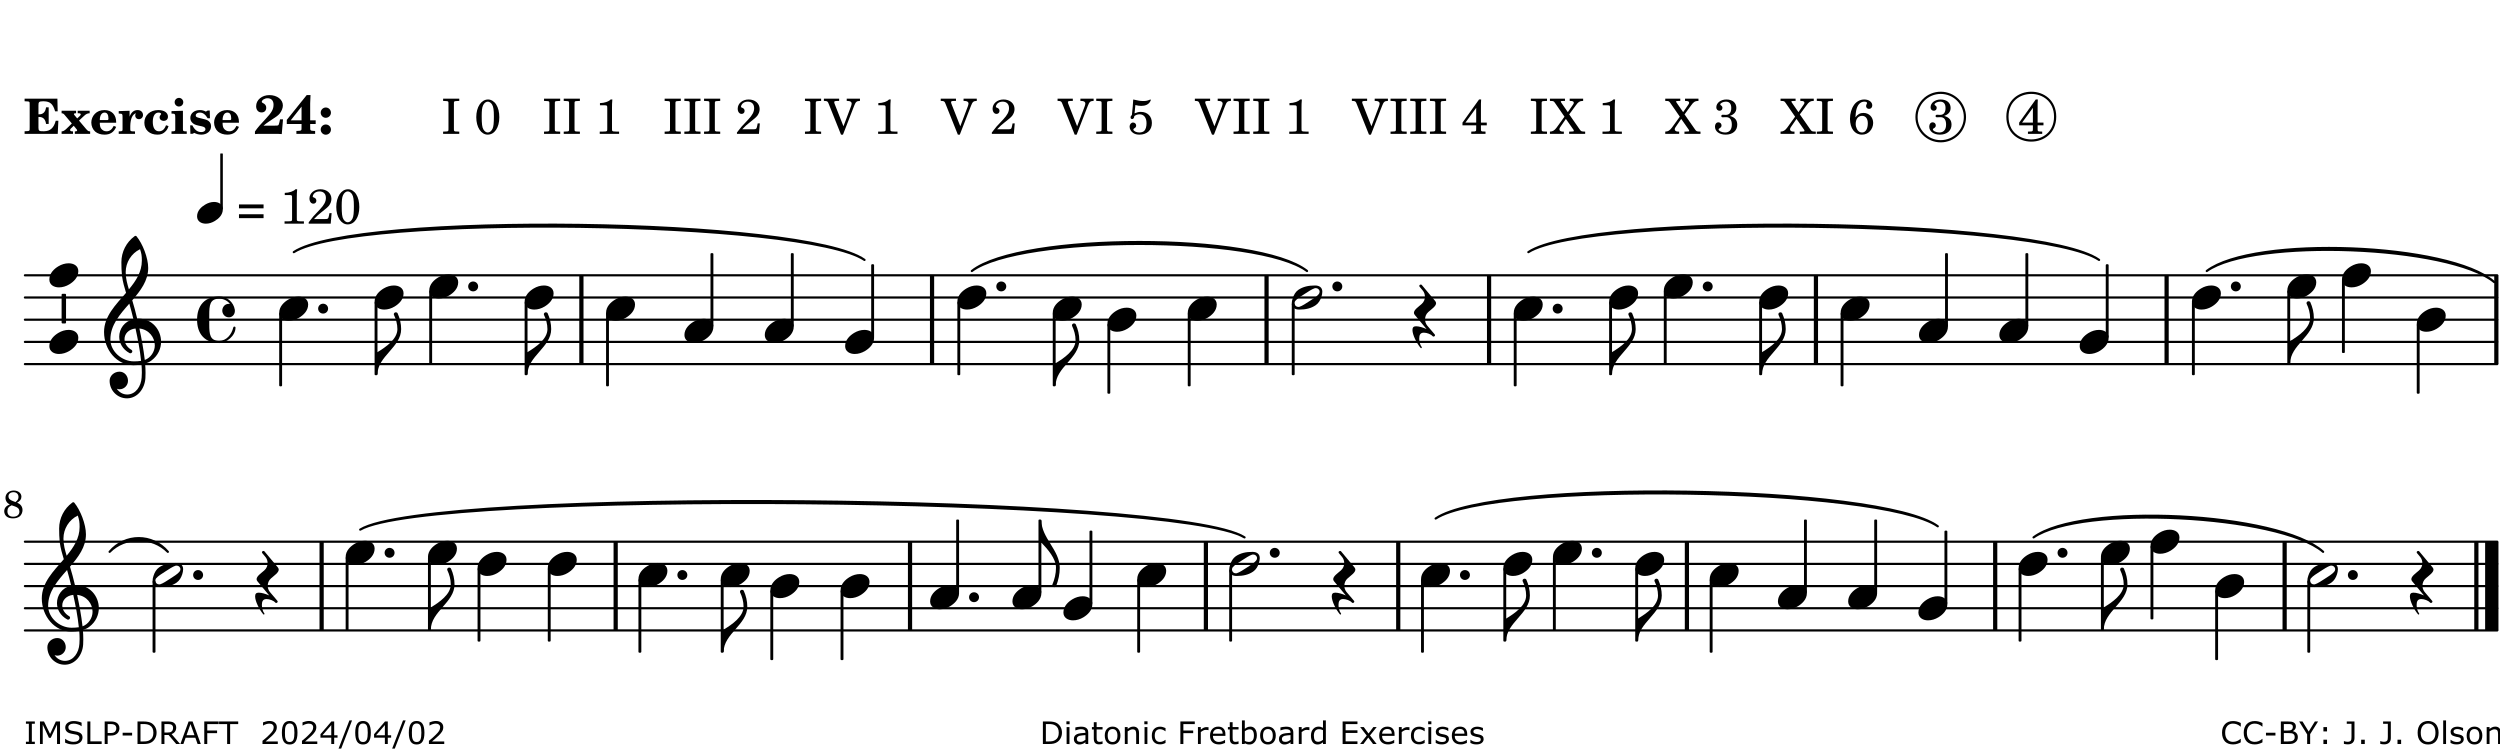 <?xml version="1.0" encoding="UTF-8"?>
<svg xmlns="http://www.w3.org/2000/svg" xmlns:xlink="http://www.w3.org/1999/xlink" width="561pt" height="168pt" viewBox="0 0 561 168" version="1.1">
<defs>
<g>
<symbol overflow="visible" id="glyph0-0">
<path style="stroke:none;" d=""/>
</symbol>
<symbol overflow="visible" id="glyph0-1">
<path style="stroke:none;" d="M 7.531 -7.906 L 0.172 -7.906 L 0.172 -7.312 L 0.344 -7.312 C 0.922 -7.312 1.141 -7.266 1.234 -7.156 C 1.312 -7.047 1.312 -7.016 1.312 -6.328 L 1.312 -1.578 C 1.312 -0.891 1.312 -0.859 1.234 -0.75 C 1.141 -0.641 0.922 -0.594 0.344 -0.594 L 0.172 -0.594 L 0.172 0 L 7.609 0 L 7.75 -2.953 L 7.156 -2.953 C 6.75 -1.359 5.922 -0.609 4.594 -0.594 L 4.266 -0.594 C 3.469 -0.562 3.281 -0.719 3.281 -1.375 L 3.281 -3.797 L 3.469 -3.797 C 4.344 -3.797 4.859 -3.234 4.984 -2.234 L 5.578 -2.234 L 5.578 -5.953 L 4.984 -5.953 C 4.859 -4.938 4.344 -4.391 3.469 -4.391 L 3.281 -4.391 L 3.281 -6.375 C 3.266 -7.141 3.422 -7.312 4.234 -7.312 L 4.531 -7.312 C 5.906 -7.281 6.562 -6.688 7.016 -5.062 L 7.594 -5.062 Z M 7.531 -7.906 "/>
</symbol>
<symbol overflow="visible" id="glyph0-2">
<path style="stroke:none;" d="M 4.047 -2.984 L 5.188 -4.047 C 5.641 -4.469 5.969 -4.625 6.438 -4.625 L 6.438 -5.188 L 3.75 -5.188 L 3.75 -4.625 L 4 -4.625 C 4.266 -4.625 4.438 -4.531 4.438 -4.375 C 4.438 -4.266 4.375 -4.156 4.203 -4 L 3.641 -3.469 L 3.016 -4.219 C 2.938 -4.328 2.906 -4.391 2.906 -4.453 C 2.906 -4.562 3.031 -4.625 3.266 -4.625 L 3.391 -4.625 L 3.391 -5.188 L 0.141 -5.188 L 0.141 -4.625 C 0.469 -4.609 0.594 -4.531 0.875 -4.188 L 2.438 -2.328 L 1.125 -1.047 C 0.719 -0.703 0.484 -0.562 0.141 -0.562 L 0.141 0 L 2.703 0 L 2.703 -0.562 L 2.562 -0.562 C 2.25 -0.562 2.047 -0.672 2.047 -0.859 C 2.047 -0.969 2.109 -1.078 2.203 -1.188 L 2.859 -1.828 L 3.5 -1.047 C 3.594 -0.953 3.625 -0.891 3.625 -0.797 C 3.625 -0.641 3.5 -0.562 3.188 -0.562 L 3.109 -0.562 L 3.109 0 L 6.547 0 L 6.547 -0.562 C 6.141 -0.562 6.031 -0.641 5.562 -1.188 Z M 4.047 -2.984 "/>
</symbol>
<symbol overflow="visible" id="glyph0-3">
<path style="stroke:none;" d="M 5.922 -2.5 L 5.922 -2.672 C 5.922 -4.297 4.906 -5.344 3.297 -5.344 C 2.406 -5.344 1.688 -5.062 1.141 -4.5 C 0.641 -3.984 0.344 -3.266 0.344 -2.547 C 0.344 -1.75 0.688 -0.969 1.234 -0.5 C 1.734 -0.078 2.469 0.172 3.312 0.172 C 4.594 0.172 5.438 -0.406 5.922 -1.578 L 5.375 -1.797 C 4.938 -0.938 4.453 -0.578 3.734 -0.578 C 3.234 -0.578 2.797 -0.828 2.516 -1.234 C 2.328 -1.531 2.25 -1.875 2.25 -2.5 Z M 2.25 -3.094 C 2.25 -4.141 2.672 -4.781 3.328 -4.781 C 3.906 -4.781 4.188 -4.312 4.188 -3.453 C 4.188 -3.188 4.125 -3.094 3.906 -3.094 Z M 2.25 -3.094 "/>
</symbol>
<symbol overflow="visible" id="glyph0-4">
<path style="stroke:none;" d="M 2.641 -5.188 L 0.203 -5.109 L 0.203 -4.547 L 0.359 -4.547 C 1.047 -4.531 1.078 -4.484 1.062 -3.484 L 1.062 -0.984 C 1.047 -0.828 1.047 -0.766 1 -0.703 C 0.922 -0.609 0.719 -0.562 0.234 -0.562 L 0.203 -0.562 L 0.203 0 L 3.859 0 L 3.859 -0.562 L 3.609 -0.562 C 2.875 -0.562 2.797 -0.625 2.797 -1.031 L 2.797 -1.797 C 2.844 -3.422 3.297 -4.422 4.078 -4.625 C 3.938 -4.422 3.906 -4.297 3.906 -4.109 C 3.906 -3.641 4.25 -3.297 4.719 -3.297 C 5.25 -3.297 5.656 -3.703 5.656 -4.234 C 5.656 -4.875 5.156 -5.344 4.453 -5.344 C 3.609 -5.344 3.016 -4.859 2.641 -3.859 Z M 2.641 -5.188 "/>
</symbol>
<symbol overflow="visible" id="glyph0-5">
<path style="stroke:none;" d="M 5.203 -1.938 C 5.047 -1.531 4.953 -1.359 4.781 -1.141 C 4.531 -0.781 4.094 -0.578 3.641 -0.578 C 2.734 -0.578 2.234 -1.344 2.234 -2.703 C 2.234 -4.016 2.719 -4.781 3.531 -4.781 C 3.859 -4.781 4.109 -4.641 4.109 -4.469 C 4.109 -4.422 4.109 -4.422 3.984 -4.266 C 3.797 -4.016 3.766 -3.938 3.766 -3.719 C 3.766 -3.25 4.141 -2.922 4.672 -2.922 C 5.25 -2.922 5.641 -3.281 5.641 -3.859 C 5.641 -4.766 4.781 -5.344 3.469 -5.344 C 1.641 -5.344 0.344 -4.156 0.344 -2.516 C 0.344 -0.906 1.516 0.172 3.281 0.172 C 4.094 0.172 4.641 -0.062 5.109 -0.578 C 5.438 -0.906 5.609 -1.234 5.766 -1.75 Z M 5.203 -1.938 "/>
</symbol>
<symbol overflow="visible" id="glyph0-6">
<path style="stroke:none;" d="M 2.875 -5.188 L 0.312 -5.109 L 0.312 -4.547 L 0.453 -4.547 C 1.125 -4.531 1.156 -4.484 1.156 -3.516 L 1.156 -0.984 C 1.156 -0.828 1.141 -0.766 1.094 -0.703 C 1.031 -0.609 0.812 -0.562 0.344 -0.562 L 0.312 -0.562 L 0.312 0 L 3.734 0 L 3.734 -0.562 L 3.672 -0.562 C 2.984 -0.562 2.875 -0.641 2.875 -1.031 Z M 2 -8.078 C 1.453 -8.078 1.016 -7.641 1.016 -7.109 C 1.016 -6.578 1.453 -6.141 1.969 -6.141 C 2.531 -6.141 2.953 -6.562 2.953 -7.109 C 2.953 -7.641 2.516 -8.078 2 -8.078 Z M 2 -8.078 "/>
</symbol>
<symbol overflow="visible" id="glyph0-7">
<path style="stroke:none;" d="M 4.812 -5.234 L 4.344 -5.234 L 3.938 -5 C 3.516 -5.234 3.109 -5.344 2.578 -5.344 C 1.344 -5.344 0.453 -4.609 0.453 -3.578 C 0.453 -3.156 0.609 -2.766 0.922 -2.484 C 1.25 -2.172 1.562 -2.016 2.281 -1.859 L 3.078 -1.688 C 3.625 -1.562 3.844 -1.375 3.844 -1.047 C 3.844 -0.656 3.484 -0.406 2.906 -0.406 C 2.062 -0.406 1.438 -0.875 0.906 -1.922 L 0.422 -1.922 L 0.469 -0.016 L 0.938 -0.016 L 1.359 -0.219 C 1.781 0.016 2.328 0.172 2.906 0.172 C 4.188 0.172 5.109 -0.609 5.109 -1.703 C 5.109 -2.156 4.938 -2.547 4.641 -2.812 C 4.344 -3.062 4.125 -3.172 3.328 -3.359 L 2.344 -3.609 C 1.812 -3.75 1.672 -3.859 1.672 -4.141 C 1.672 -4.516 2.031 -4.781 2.578 -4.781 C 3.281 -4.781 3.797 -4.406 4.344 -3.5 L 4.859 -3.5 Z M 4.812 -5.234 "/>
</symbol>
<symbol overflow="visible" id="glyph1-0">
<path style="stroke:none;" d=""/>
</symbol>
<symbol overflow="visible" id="glyph1-1">
<path style="stroke:none;" d="M 5.859 -3.266 L 5.734 -2.656 C 5.625 -2.172 5.547 -2 5.453 -1.938 C 5.328 -1.859 5.297 -1.859 4.531 -1.844 L 2.156 -1.844 C 2.578 -2.219 2.906 -2.453 3.375 -2.766 C 5.109 -3.891 5.469 -4.156 5.828 -4.609 C 6.25 -5.172 6.5 -5.812 6.5 -6.391 C 6.5 -7.703 5.203 -8.703 3.469 -8.703 C 1.797 -8.703 0.5 -7.625 0.5 -6.219 C 0.5 -5.359 0.984 -4.812 1.719 -4.812 C 2.359 -4.812 2.766 -5.219 2.766 -5.859 C 2.766 -6.375 2.531 -6.688 1.969 -6.953 C 1.828 -7.016 1.766 -7.094 1.766 -7.188 C 1.766 -7.594 2.438 -8 3.047 -8 C 3.906 -8 4.406 -7.469 4.406 -6.562 C 4.406 -5.547 4.016 -4.828 2.703 -3.438 C 1.328 -1.969 0.844 -1.422 0.234 -0.531 L 0.234 0.047 C 0.547 0.016 0.688 0 0.875 0 L 5.5 0 C 5.734 0 5.875 0.016 6.25 0.047 L 6.531 -3.266 Z M 5.859 -3.266 "/>
</symbol>
<symbol overflow="visible" id="glyph1-2">
<path style="stroke:none;" d="M 5.484 -3.047 L 5.484 -6.844 C 5.484 -7.016 5.516 -7.828 5.562 -8.703 L 4.703 -8.703 L 0.234 -3.141 L 0.234 -2.219 L 3.547 -2.219 L 3.547 -1.766 C 3.547 -1.016 3.547 -0.953 3.469 -0.844 C 3.375 -0.719 3.109 -0.656 2.531 -0.656 L 2.391 -0.656 L 2.391 0 L 6.594 0 L 6.594 -0.656 L 6.453 -0.656 C 5.922 -0.672 5.656 -0.719 5.578 -0.844 C 5.484 -0.969 5.484 -1.016 5.484 -1.766 L 5.484 -2.219 L 6.719 -2.219 L 6.719 -3.047 Z M 3.547 -3.047 L 1.125 -3.047 L 3.547 -6.125 Z M 3.547 -3.047 "/>
</symbol>
<symbol overflow="visible" id="glyph1-3">
<path style="stroke:none;" d="M 1.844 -2.109 C 1.219 -2.109 0.703 -1.594 0.703 -0.969 C 0.703 -0.344 1.219 0.188 1.828 0.188 C 2.484 0.188 3 -0.312 3 -0.969 C 3 -1.594 2.484 -2.109 1.844 -2.109 Z M 1.844 -5.922 C 1.219 -5.922 0.703 -5.391 0.703 -4.766 C 0.703 -4.141 1.219 -3.609 1.828 -3.609 C 2.484 -3.609 3 -4.125 3 -4.766 C 3 -5.391 2.484 -5.922 1.844 -5.922 Z M 1.844 -5.922 "/>
</symbol>
<symbol overflow="visible" id="glyph2-0">
<path style="stroke:none;" d=""/>
</symbol>
<symbol overflow="visible" id="glyph2-1">
<path style="stroke:none;" d=""/>
</symbol>
<symbol overflow="visible" id="glyph2-2">
<path style="stroke:none;" d="M 0.422 -7.391 L 0.641 -7.391 C 1.266 -7.375 1.469 -7.344 1.562 -7.234 C 1.625 -7.141 1.625 -7.109 1.625 -6.562 L 1.625 -1.344 C 1.625 -0.797 1.625 -0.766 1.562 -0.672 C 1.469 -0.562 1.266 -0.516 0.641 -0.516 L 0.422 -0.516 L 0.422 0 L 4.047 0 L 4.047 -0.516 L 3.828 -0.516 C 3.203 -0.516 3 -0.547 2.906 -0.672 C 2.844 -0.766 2.844 -0.781 2.844 -1.344 L 2.844 -6.562 C 2.844 -7.125 2.844 -7.141 2.906 -7.234 C 3 -7.344 3.203 -7.375 3.828 -7.391 L 4.047 -7.391 L 4.047 -7.906 L 0.422 -7.906 Z M 0.422 -7.391 "/>
</symbol>
<symbol overflow="visible" id="glyph2-3">
<path style="stroke:none;" d="M 3.109 -7.719 C 1.578 -7.719 0.453 -6.047 0.453 -3.75 C 0.453 -1.484 1.547 0.172 3.016 0.172 C 4.562 0.172 5.625 -1.438 5.625 -3.719 C 5.625 -4.875 5.391 -5.844 4.922 -6.594 C 4.5 -7.281 3.797 -7.719 3.109 -7.719 Z M 3.031 -7.234 C 3.391 -7.234 3.75 -7 4.016 -6.562 C 4.297 -6.047 4.406 -5.422 4.406 -3.922 C 4.406 -2.375 4.328 -1.656 4.109 -1.172 C 3.859 -0.641 3.469 -0.312 3.047 -0.312 C 2.672 -0.312 2.328 -0.547 2.062 -0.984 C 1.766 -1.5 1.672 -2.172 1.672 -3.969 C 1.672 -5.25 1.75 -5.891 1.969 -6.375 C 2.219 -6.922 2.625 -7.234 3.031 -7.234 Z M 3.031 -7.234 "/>
</symbol>
<symbol overflow="visible" id="glyph2-4">
<path style="stroke:none;" d="M 3.531 -7.719 C 3.156 -7.266 2.141 -6.922 1.141 -6.906 L 1.141 -6.422 L 2.109 -6.422 C 2.734 -6.422 2.797 -6.359 2.781 -5.734 L 2.781 -1.344 C 2.781 -0.781 2.781 -0.766 2.719 -0.672 C 2.625 -0.562 2.422 -0.516 1.812 -0.516 L 1.094 -0.516 L 1.094 0 L 5.438 0 L 5.438 -0.516 L 4.828 -0.516 C 4.219 -0.516 4.016 -0.562 3.922 -0.672 C 3.844 -0.766 3.844 -0.781 3.844 -1.344 L 3.844 -5.875 C 3.844 -6.484 3.859 -7 3.922 -7.719 Z M 3.531 -7.719 "/>
</symbol>
<symbol overflow="visible" id="glyph2-5">
<path style="stroke:none;" d="M 5.531 -2.359 L 5.047 -2.359 L 4.938 -1.812 C 4.797 -1.094 4.703 -1.031 4.031 -1.031 L 1.578 -1.031 C 2.328 -1.812 2.578 -2.047 3.281 -2.594 C 4.281 -3.359 4.703 -3.75 4.969 -4.078 C 5.312 -4.562 5.484 -5.031 5.484 -5.578 C 5.484 -6.828 4.453 -7.719 3.016 -7.719 C 1.625 -7.719 0.562 -6.828 0.562 -5.656 C 0.562 -4.969 0.922 -4.484 1.438 -4.484 C 1.844 -4.484 2.109 -4.766 2.109 -5.156 C 2.109 -5.438 1.953 -5.688 1.734 -5.781 C 1.328 -5.953 1.297 -5.969 1.297 -6.109 C 1.297 -6.281 1.406 -6.531 1.562 -6.719 C 1.844 -7.047 2.297 -7.234 2.797 -7.234 C 3.719 -7.234 4.25 -6.688 4.25 -5.766 C 4.25 -4.953 3.859 -4.219 2.953 -3.25 C 2.141 -2.406 1.641 -1.859 1.453 -1.656 C 1.062 -1.188 0.859 -0.938 0.391 -0.312 L 0.391 0 L 5.328 0 Z M 5.531 -2.359 "/>
</symbol>
<symbol overflow="visible" id="glyph2-6">
<path style="stroke:none;" d="M 4.297 -1.703 L 2.297 -6.781 C 2.25 -6.922 2.219 -7.062 2.219 -7.125 C 2.219 -7.312 2.406 -7.391 2.891 -7.391 L 3.328 -7.391 L 3.328 -7.906 L -0.094 -7.906 L -0.094 -7.391 L 0.125 -7.391 C 0.641 -7.375 0.797 -7.266 0.969 -6.781 L 3.75 0.172 L 4.188 0.172 L 6.703 -6.312 C 7.031 -7.172 7.266 -7.375 7.891 -7.391 L 8 -7.391 L 8 -7.906 L 5.031 -7.906 L 5.031 -7.391 L 5.25 -7.391 C 5.812 -7.391 6.141 -7.172 6.141 -6.828 C 6.141 -6.672 6.078 -6.422 6 -6.203 Z M 4.297 -1.703 "/>
</symbol>
<symbol overflow="visible" id="glyph2-7">
<path style="stroke:none;" d="M 1.797 -6.469 C 2.391 -6.328 2.688 -6.281 3.125 -6.281 C 4.047 -6.281 4.734 -6.609 5.094 -7.219 C 5.219 -7.422 5.25 -7.531 5.25 -7.609 C 5.25 -7.672 5.234 -7.719 5.172 -7.719 C 5.141 -7.719 5.094 -7.703 5.031 -7.672 C 4.484 -7.438 4.203 -7.375 3.578 -7.375 C 2.875 -7.375 2.438 -7.453 1.312 -7.719 C 1.266 -6.797 1.172 -5.625 1.016 -4.266 C 0.781 -4.016 0.719 -3.875 0.719 -3.703 C 0.719 -3.469 0.859 -3.328 1.062 -3.328 C 1.344 -3.328 1.516 -3.562 1.562 -4 C 1.938 -4.266 2.297 -4.391 2.734 -4.391 C 3.719 -4.391 4.297 -3.641 4.297 -2.391 C 4.297 -1.656 4.125 -1.031 3.797 -0.688 C 3.578 -0.453 3.125 -0.312 2.672 -0.312 C 2.016 -0.312 1.344 -0.641 1.344 -0.984 C 1.344 -1.062 1.406 -1.156 1.531 -1.234 C 1.875 -1.438 1.969 -1.578 1.969 -1.875 C 1.969 -2.25 1.672 -2.547 1.281 -2.547 C 0.844 -2.547 0.5 -2.141 0.5 -1.625 C 0.5 -1.078 0.812 -0.531 1.297 -0.203 C 1.672 0.047 2.109 0.172 2.688 0.172 C 4.422 0.172 5.5 -0.844 5.5 -2.453 C 5.5 -3.938 4.516 -4.938 3.016 -4.938 C 2.547 -4.938 2.219 -4.859 1.609 -4.609 Z M 1.797 -6.469 "/>
</symbol>
<symbol overflow="visible" id="glyph2-8">
<path style="stroke:none;" d="M 4.031 -7.719 L 0.312 -2.531 L 0.312 -1.922 L 3.391 -1.922 L 3.391 -1.344 C 3.391 -0.781 3.391 -0.766 3.312 -0.672 C 3.234 -0.547 3.016 -0.516 2.406 -0.516 L 2.281 -0.516 L 2.281 0 L 5.484 0 L 5.484 -0.516 L 5.438 -0.516 C 4.812 -0.516 4.594 -0.547 4.516 -0.672 C 4.453 -0.766 4.453 -0.781 4.453 -1.344 L 4.453 -1.922 L 5.766 -1.922 L 5.766 -2.531 L 4.453 -2.531 L 4.453 -5.516 C 4.453 -6.891 4.453 -6.922 4.5 -7.719 Z M 3.391 -2.531 L 0.969 -2.531 L 3.391 -5.844 Z M 3.391 -2.531 "/>
</symbol>
<symbol overflow="visible" id="glyph2-9">
<path style="stroke:none;" d="M 4.266 -4.375 L 5.719 -6.359 C 6.281 -7.156 6.609 -7.375 7.219 -7.391 L 7.391 -7.391 L 7.391 -7.906 L 4.375 -7.906 L 4.375 -7.391 L 4.531 -7.391 C 5.062 -7.391 5.297 -7.266 5.297 -6.969 C 5.297 -6.844 5.25 -6.766 5.141 -6.594 L 3.953 -4.875 L 2.5 -6.984 C 2.422 -7.094 2.375 -7.203 2.375 -7.25 C 2.375 -7.359 2.469 -7.391 2.906 -7.391 L 3.312 -7.391 L 3.312 -7.906 L -0.062 -7.906 L -0.062 -7.391 L 0.125 -7.391 C 0.719 -7.375 0.797 -7.344 1.047 -6.984 L 3.203 -3.859 L 1.422 -1.391 C 0.938 -0.75 0.562 -0.531 -0.016 -0.516 L -0.062 -0.516 L -0.062 0 L 3.062 0 L 3.062 -0.516 L 2.781 -0.516 C 2.344 -0.516 2.062 -0.719 2.062 -1.047 C 2.062 -1.188 2.141 -1.359 2.25 -1.516 L 3.516 -3.359 L 5.141 -1.047 C 5.25 -0.922 5.297 -0.797 5.297 -0.719 C 5.297 -0.531 5.25 -0.531 4.562 -0.516 L 4.25 -0.516 L 4.25 0 L 7.844 0 L 7.844 -0.516 L 7.719 -0.516 C 6.984 -0.531 6.906 -0.562 6.562 -1.078 Z M 4.266 -4.375 "/>
</symbol>
<symbol overflow="visible" id="glyph2-10">
<path style="stroke:none;" d="M 3.797 -4.031 C 4.781 -4.391 5.25 -4.953 5.25 -5.828 C 5.25 -6.984 4.375 -7.719 3.016 -7.719 C 1.734 -7.719 0.75 -6.953 0.75 -5.953 C 0.75 -5.516 1.047 -5.188 1.484 -5.188 C 1.859 -5.188 2.125 -5.453 2.125 -5.844 C 2.125 -6.094 2.031 -6.234 1.781 -6.406 C 1.672 -6.484 1.641 -6.531 1.641 -6.609 C 1.641 -6.906 2.281 -7.234 2.906 -7.234 C 3.688 -7.234 4.109 -6.75 4.109 -5.812 C 4.109 -4.797 3.688 -4.266 2.906 -4.266 C 2.812 -4.266 2.625 -4.266 2.469 -4.281 C 2.375 -4.297 2.297 -4.297 2.219 -4.297 C 2 -4.297 1.875 -4.188 1.875 -4 C 1.875 -3.812 1.984 -3.719 2.219 -3.719 C 2.297 -3.719 2.375 -3.719 2.469 -3.734 C 2.688 -3.75 2.875 -3.75 2.984 -3.75 C 3.797 -3.75 4.234 -3.172 4.234 -2.078 C 4.234 -0.938 3.688 -0.312 2.703 -0.312 C 2.016 -0.312 1.266 -0.672 1.266 -1.016 C 1.266 -1.125 1.297 -1.141 1.5 -1.266 C 1.812 -1.453 1.922 -1.625 1.922 -1.906 C 1.922 -2.297 1.625 -2.594 1.234 -2.594 C 0.766 -2.594 0.453 -2.219 0.453 -1.625 C 0.453 -0.562 1.438 0.172 2.844 0.172 C 4.422 0.172 5.453 -0.719 5.453 -2.062 C 5.453 -3.094 4.922 -3.719 3.797 -4.031 Z M 3.797 -4.031 "/>
</symbol>
<symbol overflow="visible" id="glyph2-11">
<path style="stroke:none;" d="M 1.672 -3.719 C 1.781 -5.094 1.844 -5.453 2.078 -6.016 C 2.406 -6.797 2.984 -7.234 3.672 -7.234 C 4.047 -7.234 4.281 -7.125 4.281 -6.922 C 4.281 -6.875 4.266 -6.844 4.234 -6.766 C 4.125 -6.562 4.062 -6.391 4.062 -6.25 C 4.062 -5.875 4.344 -5.609 4.734 -5.609 C 5.156 -5.609 5.453 -5.938 5.453 -6.391 C 5.453 -7.156 4.703 -7.719 3.656 -7.719 C 2.766 -7.719 1.922 -7.281 1.391 -6.547 C 0.781 -5.703 0.453 -4.562 0.453 -3.375 C 0.453 -1.234 1.516 0.172 3.125 0.172 C 3.844 0.172 4.438 -0.078 4.891 -0.562 C 5.359 -1.047 5.656 -1.75 5.656 -2.453 C 5.656 -3.75 4.734 -4.703 3.484 -4.703 C 2.734 -4.703 2.188 -4.422 1.672 -3.719 Z M 3.172 -4.047 C 3.969 -4.047 4.453 -3.422 4.453 -2.375 C 4.453 -1.109 3.953 -0.312 3.156 -0.312 C 2.656 -0.312 2.266 -0.562 2 -1.109 C 1.828 -1.453 1.734 -1.812 1.734 -2.219 C 1.734 -3.359 2.297 -4.047 3.172 -4.047 Z M 3.172 -4.047 "/>
</symbol>
<symbol overflow="visible" id="glyph2-12">
<path style="stroke:none;" d="M 0.562 -1.234 L 6.078 -1.234 L 6.078 -2.109 L 0.562 -2.109 Z M 0.562 -3.438 L 6.078 -3.438 L 6.078 -4.312 L 0.562 -4.312 Z M 0.562 -3.438 "/>
</symbol>
<symbol overflow="visible" id="glyph3-0">
<path style="stroke:none;" d="M 1 0 L 8.969 0 L 8.969 -10.625 L 1 -10.625 Z M 1.984 -1 L 1.984 -9.625 L 7.969 -9.625 L 7.969 -1 Z M 1.984 -1 "/>
</symbol>
<symbol overflow="visible" id="glyph3-1">
<path style="stroke:none;" d="M 4.344 -2.703 C 3.531 -2.703 2.734 -2.453 2.031 -2.031 C 1.094 -1.469 0 -0.484 0 0.938 C 0 2.156 1.062 2.703 2.156 2.703 C 2.969 2.703 3.766 2.453 4.469 2.031 C 5.406 1.469 6.5 0.484 6.5 -0.938 C 6.5 -2.156 5.438 -2.703 4.344 -2.703 Z M 4.344 -2.703 "/>
</symbol>
<symbol overflow="visible" id="glyph3-2">
<path style="stroke:none;" d="M 0 0 L 0 -4.984 L -0.312 -4.984 L -0.312 0 Z M 0 0 C 0 -4.047 5.312 -6.094 5.312 -10.141 C 5.312 -11.375 5.016 -12.594 4.516 -13.703 C 4.422 -13.859 4.266 -13.922 4.125 -13.922 C 3.859 -13.922 3.609 -13.703 3.672 -13.391 C 4.156 -12.375 4.469 -11.281 4.469 -10.141 C 4.469 -7.922 1.938 -6.156 0 -4.984 Z M 0 0 "/>
</symbol>
<symbol overflow="visible" id="glyph3-3">
<path style="stroke:none;" d="M 0 0 C 0 0.625 0.5 1.109 1.109 1.109 C 1.734 1.109 2.234 0.625 2.234 0 C 2.234 -0.625 1.734 -1.109 1.109 -1.109 C 0.5 -1.109 0 -0.625 0 0 Z M 0 0 "/>
</symbol>
<symbol overflow="visible" id="glyph3-4">
<path style="stroke:none;" d="M -0.453 2.312 C -0.453 3.391 0.484 5.266 1.375 6.328 C 1.516 6.5 1.75 6.281 1.609 6.109 C 1.281 5.719 1.062 4.938 1.062 4.25 C 1.062 3.422 1.297 2.906 2.109 2.906 C 2.781 2.906 3.688 3.25 4.047 3.672 C 4.109 3.75 4.203 3.781 4.281 3.781 C 4.438 3.781 4.609 3.641 4.609 3.469 C 4.609 3.406 4.578 3.328 4.516 3.266 L 2.844 1.297 C 2.516 0.891 2.375 0.391 2.375 -0.078 C 2.375 -0.703 2.609 -1.297 3.109 -1.734 C 3.844 -2.391 4.844 -3.031 4.844 -3.703 C 4.844 -3.859 4.781 -4.031 4.641 -4.203 L 1.641 -7.797 C 1.578 -7.875 1.5 -7.891 1.422 -7.891 C 1.25 -7.891 1.078 -7.766 1.078 -7.594 C 1.078 -7.531 1.094 -7.453 1.156 -7.391 L 1.859 -6.547 C 2.188 -6.156 2.344 -5.656 2.344 -5.172 C 2.344 -4.562 2.109 -3.969 1.609 -3.531 C 0.875 -2.875 -0.125 -2.234 -0.125 -1.547 C -0.125 -1.391 -0.062 -1.234 0.078 -1.062 L 2.703 2.094 C 1.891 1.734 1 1.469 0.344 1.469 C -0.234 1.469 -0.453 1.75 -0.453 2.312 Z M -0.453 2.312 "/>
</symbol>
<symbol overflow="visible" id="glyph3-5">
<path style="stroke:none;" d="M 7.156 -0.531 C 7.891 -0.531 8.484 -1.172 8.484 -1.969 C 8.484 -2.047 8.484 -2.156 8.469 -2.25 C 8.172 -3.969 6.719 -5.219 4.984 -5.219 C 3.625 -5.219 2.25 -4.828 1.312 -3.844 C 0.344 -2.828 0 -1.422 0 0 C 0 1.422 0.344 2.828 1.312 3.844 C 2.25 4.828 3.625 5.234 4.984 5.234 C 6.531 5.234 8.625 3.641 8.625 1.766 C 8.625 1.609 8.484 1.531 8.359 1.531 C 8.266 1.531 8.172 1.594 8.125 1.734 C 7.75 3.344 6.578 4.734 4.984 4.734 C 2.875 4.734 2.734 3.266 2.734 1.016 L 2.734 -1.016 C 2.734 -3.266 2.875 -4.719 4.984 -4.719 C 5.938 -4.719 6.812 -4.281 7.375 -3.547 C 7.266 -3.562 7.172 -3.562 7.094 -3.562 C 6.203 -3.562 5.656 -2.781 5.656 -2.031 C 5.656 -1.375 6.172 -0.531 7.156 -0.531 Z M 7.156 -0.531 "/>
</symbol>
<symbol overflow="visible" id="glyph3-6">
<path style="stroke:none;" d="M 5.297 12.656 L 5.312 11.797 L 5.234 11.797 C 4.266 11.797 3.422 11.281 2.906 10.5 C 3.109 10.578 3.312 10.625 3.531 10.625 C 4.562 10.625 5.422 9.766 5.422 8.719 C 5.422 7.609 4.609 6.672 3.531 6.672 C 2.344 6.672 1.297 7.562 1.297 8.719 C 1.297 10.891 3.031 12.656 5.172 12.656 Z M 9.188 4.047 C 8.906 1.594 8.469 -0.703 7.984 -3.016 C 10.125 -2.781 11.438 -1.016 11.438 0.781 C 11.438 2.156 10.531 3.562 9.188 4.047 Z M 1.469 -0.562 C 1.469 -3.75 3.578 -6.172 5.719 -8.594 C 6.062 -7.438 6.359 -6.25 6.641 -5.094 C 4.609 -4.641 3.453 -2.922 3.453 -1.172 C 3.453 0.219 4.188 1.656 5.781 2.516 C 5.844 2.531 5.891 2.547 5.953 2.547 C 6.203 2.547 6.391 2.328 6.391 2.109 C 6.391 2.016 6.359 1.906 6.25 1.812 C 5.141 1.172 4.641 0.234 4.641 -0.641 C 4.641 -1.797 5.531 -2.844 7.109 -3.016 C 7.625 -0.641 8.094 1.719 8.359 4.25 C 7.828 4.328 7.297 4.359 6.734 4.359 C 4.047 4.359 1.469 2.125 1.469 -0.562 Z M 6.672 5.219 C 7.297 5.219 7.875 5.156 8.453 5.062 C 8.5 5.672 8.531 6.281 8.531 6.891 C 8.531 7.25 8.5 7.625 8.484 7.984 C 8.359 9.953 7.172 11.75 5.312 11.797 L 5.297 12.656 C 7.562 12.594 9.188 10.484 9.328 8.109 C 9.344 7.734 9.359 7.328 9.359 6.953 C 9.359 6.25 9.328 5.562 9.266 4.859 C 9.781 4.703 10.281 4.484 10.719 4.141 C 12.188 3.031 12.844 1.469 12.844 -0.047 C 12.844 -2.688 10.844 -5.234 7.75 -5.234 C 7.672 -5.234 7.562 -5.219 7.484 -5.219 C 7.156 -6.594 6.797 -7.984 6.375 -9.344 C 8.25 -11.516 9.953 -13.75 9.953 -16.594 C 9.953 -18.844 8.719 -22.047 7.312 -23.734 C 7.188 -23.828 7.031 -23.828 6.906 -23.734 C 5.047 -22.375 3.938 -20.203 3.938 -17.906 C 3.938 -16.875 3.969 -15.844 4.078 -14.797 C 4.25 -13.5 4.609 -12.25 4.984 -11.016 C 2.656 -8.328 0.047 -5.75 0.047 -2.234 C 0.047 1.797 2.922 5.219 6.672 5.219 Z M 8.531 -18.25 C 8.531 -15.734 7.219 -13.719 5.625 -11.797 C 5.266 -13.016 4.906 -14.188 4.906 -15.656 C 4.906 -17.844 6.156 -19.859 8.125 -20.812 C 8.453 -19.828 8.531 -19.344 8.531 -18.25 Z M 8.531 -18.25 "/>
</symbol>
<symbol overflow="visible" id="glyph3-7">
<path style="stroke:none;" d="M 6.25 -1.297 C 6.25 -1.094 6.172 -0.891 6.031 -0.734 C 5.641 -0.234 4.703 0.344 3.969 0.812 C 3.234 1.297 2.312 1.906 1.688 2.094 C 1.609 2.109 1.531 2.109 1.453 2.109 C 1.031 2.109 0.625 1.766 0.625 1.297 C 0.625 1.094 0.672 0.891 0.812 0.734 C 1.219 0.234 2.156 -0.344 2.891 -0.812 C 3.625 -1.297 4.562 -1.906 5.172 -2.094 C 5.266 -2.109 5.344 -2.109 5.422 -2.109 C 5.844 -2.109 6.25 -1.766 6.25 -1.297 Z M 5.219 -2.703 C 3.75 -2.703 2.531 -2.438 1.469 -1.719 C 0.844 -1.281 0.453 -0.578 0.219 0.156 C 0.094 0.516 0 0.922 0 1.297 C 0 2.297 0.734 2.703 1.656 2.703 C 3.125 2.703 4.328 2.438 5.375 1.719 C 6.016 1.281 6.422 0.578 6.656 -0.156 C 6.766 -0.516 6.859 -0.922 6.859 -1.297 C 6.859 -2.297 6.141 -2.703 5.219 -2.703 Z M 5.219 -2.703 "/>
</symbol>
<symbol overflow="visible" id="glyph3-8">
<path style="stroke:none;" d="M 0 0 L -0.312 0 L -0.312 4.984 L 0 4.984 Z M 0 0 L 0 4.984 C 1.422 6.469 3.281 8.562 3.281 10.625 C 3.281 11.938 2.969 13.234 2.453 14.438 C 2.391 14.766 2.656 14.984 2.906 14.984 C 3.047 14.984 3.203 14.906 3.312 14.734 C 3.828 13.422 4.125 12.031 4.125 10.625 C 4.125 6.688 0 3.922 0 0 Z M 0 0 "/>
</symbol>
<symbol overflow="visible" id="glyph4-0">
<path style="stroke:none;" d="M 0.891 0 L 7.984 0 L 7.984 -9.453 L 0.891 -9.453 Z M 1.781 -0.891 L 1.781 -8.578 L 7.094 -8.578 L 7.094 -0.891 Z M 1.781 -0.891 "/>
</symbol>
<symbol overflow="visible" id="glyph4-1">
<path style="stroke:none;" d="M 3.812 -2.438 C 3.109 -2.438 2.406 -2.203 1.797 -1.828 C 0.953 -1.328 0 -0.469 0 0.797 C 0 1.922 0.953 2.438 1.969 2.438 C 2.688 2.438 3.375 2.203 4 1.828 C 4.828 1.328 5.781 0.469 5.781 -0.797 C 5.781 -1.922 4.828 -2.438 3.812 -2.438 Z M 3.812 -2.438 "/>
</symbol>
<symbol overflow="visible" id="glyph5-0">
<path style="stroke:none;" d=""/>
</symbol>
<symbol overflow="visible" id="glyph5-1">
<path style="stroke:none;" d="M 3.25 -3.391 C 3.906 -3.75 4.219 -4.172 4.219 -4.75 C 4.219 -5.547 3.484 -6.125 2.484 -6.125 C 1.422 -6.125 0.641 -5.438 0.641 -4.469 C 0.641 -4.094 0.781 -3.703 1.031 -3.422 C 1.172 -3.25 1.312 -3.156 1.625 -3 C 1.25 -2.844 1.078 -2.766 0.891 -2.609 C 0.547 -2.328 0.359 -1.906 0.359 -1.469 C 0.359 -0.984 0.594 -0.516 0.953 -0.25 C 1.297 0 1.766 0.125 2.328 0.125 C 2.969 0.125 3.5 -0.047 3.875 -0.359 C 4.234 -0.688 4.469 -1.219 4.469 -1.75 C 4.469 -2.25 4.266 -2.688 3.922 -3 C 3.75 -3.156 3.578 -3.25 3.25 -3.391 Z M 2.328 -3.75 C 1.625 -4 1.312 -4.328 1.312 -4.828 C 1.312 -5.391 1.766 -5.75 2.453 -5.75 C 3.125 -5.75 3.562 -5.328 3.562 -4.688 C 3.562 -4.234 3.391 -3.938 2.891 -3.531 Z M 2.828 -2.531 C 3.484 -2.297 3.766 -1.953 3.766 -1.391 C 3.766 -0.688 3.219 -0.25 2.375 -0.25 C 1.547 -0.25 1.078 -0.688 1.078 -1.469 C 1.078 -2.109 1.344 -2.5 2.031 -2.812 Z M 2.828 -2.531 "/>
</symbol>
<symbol overflow="visible" id="glyph6-0">
<path style="stroke:none;" d="M 0.875 0 L 0.875 -5.234 L 6.094 -5.234 L 6.094 0 Z M 1.312 -0.438 L 5.656 -0.438 L 5.656 -4.797 L 1.312 -4.797 Z M 1.312 -0.438 "/>
</symbol>
<symbol overflow="visible" id="glyph6-1">
<path style="stroke:none;" d="M 2.469 0 L 0.469 0 L 0.469 -0.516 L 1.125 -0.516 L 1.125 -4.547 L 0.469 -4.547 L 0.469 -5.062 L 2.469 -5.062 L 2.469 -4.547 L 1.797 -4.547 L 1.797 -0.516 L 2.469 -0.516 Z M 2.469 0 "/>
</symbol>
<symbol overflow="visible" id="glyph6-2">
<path style="stroke:none;" d="M 5.188 0 L 4.516 0 L 4.516 -4.359 L 3.109 -1.391 L 2.703 -1.391 L 1.312 -4.359 L 1.312 0 L 0.688 0 L 0.688 -5.062 L 1.594 -5.062 L 2.953 -2.25 L 4.25 -5.062 L 5.188 -5.062 Z M 5.188 0 "/>
</symbol>
<symbol overflow="visible" id="glyph6-3">
<path style="stroke:none;" d="M 4.359 -1.453 C 4.359 -1.254 4.312 -1.055 4.219 -0.859 C 4.133 -0.672 4.008 -0.508 3.844 -0.375 C 3.656 -0.227 3.441 -0.113 3.203 -0.031 C 2.961 0.051 2.672 0.094 2.328 0.094 C 1.961 0.094 1.633 0.062 1.344 0 C 1.051 -0.07 0.754 -0.176 0.453 -0.312 L 0.453 -1.156 L 0.5 -1.156 C 0.758 -0.945 1.055 -0.781 1.391 -0.656 C 1.723 -0.539 2.039 -0.484 2.344 -0.484 C 2.758 -0.484 3.082 -0.562 3.312 -0.719 C 3.539 -0.875 3.656 -1.082 3.656 -1.344 C 3.656 -1.57 3.598 -1.738 3.484 -1.844 C 3.379 -1.945 3.219 -2.031 3 -2.094 C 2.82 -2.145 2.633 -2.18 2.438 -2.203 C 2.238 -2.234 2.031 -2.273 1.812 -2.328 C 1.363 -2.422 1.031 -2.582 0.812 -2.812 C 0.594 -3.039 0.484 -3.336 0.484 -3.703 C 0.484 -4.129 0.66 -4.477 1.016 -4.75 C 1.379 -5.02 1.836 -5.156 2.391 -5.156 C 2.742 -5.156 3.066 -5.117 3.359 -5.047 C 3.66 -4.984 3.926 -4.898 4.156 -4.797 L 4.156 -4.016 L 4.109 -4.016 C 3.922 -4.172 3.664 -4.301 3.344 -4.406 C 3.031 -4.52 2.711 -4.578 2.391 -4.578 C 2.023 -4.578 1.734 -4.5 1.516 -4.344 C 1.297 -4.195 1.188 -4.008 1.188 -3.781 C 1.188 -3.562 1.238 -3.391 1.344 -3.266 C 1.457 -3.148 1.648 -3.062 1.922 -3 C 2.066 -2.969 2.273 -2.926 2.547 -2.875 C 2.816 -2.832 3.039 -2.789 3.219 -2.75 C 3.602 -2.645 3.891 -2.488 4.078 -2.281 C 4.266 -2.082 4.359 -1.805 4.359 -1.453 Z M 4.359 -1.453 "/>
</symbol>
<symbol overflow="visible" id="glyph6-4">
<path style="stroke:none;" d="M 3.891 0 L 0.688 0 L 0.688 -5.062 L 1.359 -5.062 L 1.359 -0.594 L 3.891 -0.594 Z M 3.891 0 "/>
</symbol>
<symbol overflow="visible" id="glyph6-5">
<path style="stroke:none;" d="M 4 -3.531 C 4 -3.312 3.957 -3.102 3.875 -2.906 C 3.801 -2.719 3.691 -2.551 3.547 -2.406 C 3.367 -2.238 3.16 -2.109 2.922 -2.016 C 2.691 -1.93 2.395 -1.891 2.031 -1.891 L 1.359 -1.891 L 1.359 0 L 0.688 0 L 0.688 -5.062 L 2.062 -5.062 C 2.363 -5.062 2.617 -5.035 2.828 -4.984 C 3.035 -4.93 3.223 -4.852 3.391 -4.75 C 3.578 -4.625 3.723 -4.461 3.828 -4.266 C 3.941 -4.078 4 -3.832 4 -3.531 Z M 3.297 -3.516 C 3.297 -3.691 3.266 -3.844 3.203 -3.969 C 3.141 -4.102 3.047 -4.211 2.922 -4.297 C 2.816 -4.359 2.691 -4.406 2.547 -4.438 C 2.41 -4.469 2.234 -4.484 2.016 -4.484 L 1.359 -4.484 L 1.359 -2.469 L 1.922 -2.469 C 2.191 -2.469 2.41 -2.488 2.578 -2.531 C 2.754 -2.582 2.895 -2.66 3 -2.766 C 3.102 -2.879 3.176 -2.992 3.219 -3.109 C 3.27 -3.234 3.297 -3.367 3.297 -3.516 Z M 3.297 -3.516 "/>
</symbol>
<symbol overflow="visible" id="glyph6-6">
<path style="stroke:none;" d="M 2.641 -1.906 L 0.516 -1.906 L 0.516 -2.531 L 2.641 -2.531 Z M 2.641 -1.906 "/>
</symbol>
<symbol overflow="visible" id="glyph6-7">
<path style="stroke:none;" d="M 4.969 -2.531 C 4.969 -2.07 4.863 -1.656 4.656 -1.281 C 4.457 -0.906 4.191 -0.613 3.859 -0.406 C 3.629 -0.258 3.367 -0.156 3.078 -0.094 C 2.797 -0.031 2.422 0 1.953 0 L 0.688 0 L 0.688 -5.062 L 1.953 -5.062 C 2.441 -5.062 2.832 -5.023 3.125 -4.953 C 3.414 -4.891 3.66 -4.797 3.859 -4.672 C 4.203 -4.453 4.473 -4.16 4.672 -3.797 C 4.867 -3.441 4.969 -3.02 4.969 -2.531 Z M 4.25 -2.531 C 4.25 -2.938 4.18 -3.273 4.047 -3.547 C 3.91 -3.816 3.707 -4.031 3.438 -4.188 C 3.227 -4.301 3.008 -4.379 2.781 -4.422 C 2.562 -4.461 2.297 -4.484 1.984 -4.484 L 1.359 -4.484 L 1.359 -0.578 L 1.984 -0.578 C 2.305 -0.578 2.586 -0.598 2.828 -0.641 C 3.078 -0.691 3.301 -0.785 3.5 -0.922 C 3.75 -1.078 3.938 -1.285 4.062 -1.547 C 4.188 -1.816 4.25 -2.145 4.25 -2.531 Z M 4.25 -2.531 "/>
</symbol>
<symbol overflow="visible" id="glyph6-8">
<path style="stroke:none;" d="M 4.875 0 L 4 0 L 2.297 -2.016 L 1.359 -2.016 L 1.359 0 L 0.688 0 L 0.688 -5.062 L 2.094 -5.062 C 2.406 -5.062 2.66 -5.039 2.859 -5 C 3.066 -4.969 3.254 -4.898 3.422 -4.797 C 3.598 -4.68 3.738 -4.535 3.844 -4.359 C 3.945 -4.18 4 -3.957 4 -3.688 C 4 -3.32 3.906 -3.016 3.719 -2.766 C 3.539 -2.523 3.289 -2.344 2.969 -2.219 Z M 3.297 -3.641 C 3.297 -3.785 3.27 -3.914 3.219 -4.031 C 3.164 -4.145 3.082 -4.238 2.969 -4.312 C 2.875 -4.375 2.758 -4.414 2.625 -4.438 C 2.488 -4.469 2.328 -4.484 2.141 -4.484 L 1.359 -4.484 L 1.359 -2.578 L 2.031 -2.578 C 2.25 -2.578 2.438 -2.594 2.594 -2.625 C 2.75 -2.664 2.883 -2.738 3 -2.844 C 3.102 -2.938 3.176 -3.047 3.219 -3.172 C 3.27 -3.297 3.297 -3.453 3.297 -3.641 Z M 3.297 -3.641 "/>
</symbol>
<symbol overflow="visible" id="glyph6-9">
<path style="stroke:none;" d="M 4.672 0 L 3.953 0 L 3.453 -1.406 L 1.266 -1.406 L 0.766 0 L 0.094 0 L 1.938 -5.062 L 2.828 -5.062 Z M 3.25 -1.984 L 2.359 -4.484 L 1.469 -1.984 Z M 3.25 -1.984 "/>
</symbol>
<symbol overflow="visible" id="glyph6-10">
<path style="stroke:none;" d="M 3.922 -4.469 L 1.359 -4.469 L 1.359 -3.031 L 3.562 -3.031 L 3.562 -2.438 L 1.359 -2.438 L 1.359 0 L 0.688 0 L 0.688 -5.062 L 3.922 -5.062 Z M 3.922 -4.469 "/>
</symbol>
<symbol overflow="visible" id="glyph6-11">
<path style="stroke:none;" d="M 4.297 -4.469 L 2.484 -4.469 L 2.484 0 L 1.812 0 L 1.812 -4.469 L 0 -4.469 L 0 -5.062 L 4.297 -5.062 Z M 4.297 -4.469 "/>
</symbol>
<symbol overflow="visible" id="glyph6-12">
<path style="stroke:none;" d=""/>
</symbol>
<symbol overflow="visible" id="glyph6-13">
<path style="stroke:none;" d="M 3.984 0 L 0.547 0 L 0.547 -0.719 C 0.785 -0.914 1.023 -1.113 1.266 -1.312 C 1.504 -1.52 1.727 -1.727 1.938 -1.938 C 2.375 -2.352 2.672 -2.688 2.828 -2.938 C 2.984 -3.188 3.062 -3.457 3.062 -3.75 C 3.062 -4.008 2.973 -4.211 2.797 -4.359 C 2.629 -4.504 2.391 -4.578 2.078 -4.578 C 1.867 -4.578 1.645 -4.539 1.406 -4.469 C 1.164 -4.395 0.93 -4.285 0.703 -4.141 L 0.672 -4.141 L 0.672 -4.859 C 0.836 -4.93 1.051 -5 1.312 -5.062 C 1.582 -5.133 1.844 -5.172 2.094 -5.172 C 2.613 -5.172 3.02 -5.047 3.312 -4.797 C 3.613 -4.547 3.766 -4.207 3.766 -3.781 C 3.766 -3.582 3.738 -3.398 3.688 -3.234 C 3.633 -3.066 3.562 -2.91 3.469 -2.766 C 3.383 -2.617 3.281 -2.477 3.156 -2.344 C 3.039 -2.207 2.898 -2.055 2.734 -1.891 C 2.484 -1.648 2.227 -1.422 1.969 -1.203 C 1.719 -0.984 1.477 -0.773 1.25 -0.578 L 3.984 -0.578 Z M 3.984 0 "/>
</symbol>
<symbol overflow="visible" id="glyph6-14">
<path style="stroke:none;" d="M 3.969 -2.531 C 3.969 -1.625 3.82 -0.957 3.531 -0.531 C 3.25 -0.102 2.812 0.109 2.219 0.109 C 1.613 0.109 1.172 -0.102 0.891 -0.531 C 0.609 -0.969 0.469 -1.633 0.469 -2.531 C 0.469 -3.426 0.609 -4.086 0.891 -4.516 C 1.172 -4.953 1.613 -5.172 2.219 -5.172 C 2.82 -5.172 3.266 -4.953 3.547 -4.516 C 3.828 -4.078 3.969 -3.414 3.969 -2.531 Z M 3.078 -0.984 C 3.148 -1.172 3.203 -1.391 3.234 -1.641 C 3.266 -1.891 3.281 -2.188 3.281 -2.531 C 3.281 -2.875 3.266 -3.172 3.234 -3.422 C 3.203 -3.68 3.148 -3.898 3.078 -4.078 C 2.992 -4.254 2.883 -4.383 2.75 -4.469 C 2.613 -4.562 2.438 -4.609 2.219 -4.609 C 2.008 -4.609 1.832 -4.562 1.688 -4.469 C 1.551 -4.383 1.441 -4.254 1.359 -4.078 C 1.273 -3.91 1.219 -3.691 1.188 -3.422 C 1.164 -3.148 1.156 -2.852 1.156 -2.531 C 1.156 -2.176 1.164 -1.879 1.188 -1.641 C 1.219 -1.398 1.273 -1.188 1.359 -1 C 1.43 -0.82 1.535 -0.688 1.672 -0.594 C 1.805 -0.5 1.988 -0.453 2.219 -0.453 C 2.426 -0.453 2.598 -0.492 2.734 -0.578 C 2.879 -0.672 2.992 -0.805 3.078 -0.984 Z M 3.078 -0.984 "/>
</symbol>
<symbol overflow="visible" id="glyph6-15">
<path style="stroke:none;" d="M 4.094 -1.422 L 3.344 -1.422 L 3.344 0 L 2.688 0 L 2.688 -1.422 L 0.266 -1.422 L 0.266 -2.203 L 2.719 -5.062 L 3.344 -5.062 L 3.344 -1.969 L 4.094 -1.969 Z M 2.688 -1.969 L 2.688 -4.25 L 0.719 -1.969 Z M 2.688 -1.969 "/>
</symbol>
<symbol overflow="visible" id="glyph6-16">
<path style="stroke:none;" d="M 2.922 -5.297 L 0.484 1.031 L -0.109 1.031 L 2.328 -5.297 Z M 2.922 -5.297 "/>
</symbol>
<symbol overflow="visible" id="glyph6-17">
<path style="stroke:none;" d="M 1.312 -4.438 L 0.594 -4.438 L 0.594 -5.094 L 1.312 -5.094 Z M 1.281 0 L 0.641 0 L 0.641 -3.797 L 1.281 -3.797 Z M 1.281 0 "/>
</symbol>
<symbol overflow="visible" id="glyph6-18">
<path style="stroke:none;" d="M 3.578 0 L 2.953 0 L 2.953 -0.406 C 2.891 -0.363 2.812 -0.305 2.719 -0.234 C 2.625 -0.172 2.531 -0.117 2.438 -0.078 C 2.332 -0.023 2.207 0.016 2.062 0.047 C 1.926 0.086 1.766 0.109 1.578 0.109 C 1.234 0.109 0.941 -0.004 0.703 -0.234 C 0.473 -0.461 0.359 -0.754 0.359 -1.109 C 0.359 -1.391 0.414 -1.617 0.531 -1.797 C 0.656 -1.973 0.832 -2.113 1.062 -2.219 C 1.301 -2.32 1.582 -2.391 1.906 -2.422 C 2.227 -2.461 2.578 -2.492 2.953 -2.516 L 2.953 -2.609 C 2.953 -2.754 2.926 -2.875 2.875 -2.969 C 2.82 -3.062 2.75 -3.133 2.656 -3.188 C 2.562 -3.238 2.453 -3.273 2.328 -3.297 C 2.203 -3.316 2.066 -3.328 1.922 -3.328 C 1.754 -3.328 1.566 -3.301 1.359 -3.25 C 1.16 -3.207 0.945 -3.145 0.719 -3.062 L 0.688 -3.062 L 0.688 -3.719 C 0.812 -3.75 0.988 -3.785 1.219 -3.828 C 1.457 -3.867 1.691 -3.891 1.922 -3.891 C 2.191 -3.891 2.426 -3.867 2.625 -3.828 C 2.82 -3.785 2.992 -3.707 3.141 -3.594 C 3.285 -3.488 3.395 -3.352 3.469 -3.188 C 3.539 -3.031 3.578 -2.828 3.578 -2.578 Z M 2.953 -0.938 L 2.953 -2 C 2.754 -1.988 2.52 -1.969 2.25 -1.938 C 1.988 -1.914 1.781 -1.883 1.625 -1.844 C 1.445 -1.789 1.301 -1.707 1.188 -1.594 C 1.07 -1.488 1.016 -1.336 1.016 -1.141 C 1.016 -0.922 1.078 -0.754 1.203 -0.641 C 1.336 -0.535 1.539 -0.484 1.812 -0.484 C 2.039 -0.484 2.242 -0.523 2.422 -0.609 C 2.609 -0.703 2.785 -0.812 2.953 -0.938 Z M 2.953 -0.938 "/>
</symbol>
<symbol overflow="visible" id="glyph6-19">
<path style="stroke:none;" d="M 2.609 -0.031 C 2.484 0 2.348 0.023 2.203 0.047 C 2.066 0.066 1.941 0.078 1.828 0.078 C 1.441 0.078 1.145 -0.023 0.938 -0.234 C 0.738 -0.441 0.641 -0.773 0.641 -1.234 L 0.641 -3.266 L 0.219 -3.266 L 0.219 -3.797 L 0.641 -3.797 L 0.641 -4.891 L 1.281 -4.891 L 1.281 -3.797 L 2.609 -3.797 L 2.609 -3.266 L 1.281 -3.266 L 1.281 -1.531 C 1.281 -1.332 1.285 -1.176 1.297 -1.062 C 1.305 -0.945 1.336 -0.844 1.391 -0.75 C 1.441 -0.656 1.508 -0.586 1.594 -0.547 C 1.688 -0.504 1.82 -0.484 2 -0.484 C 2.102 -0.484 2.211 -0.5 2.328 -0.531 C 2.441 -0.562 2.52 -0.586 2.562 -0.609 L 2.609 -0.609 Z M 2.609 -0.031 "/>
</symbol>
<symbol overflow="visible" id="glyph6-20">
<path style="stroke:none;" d="M 3.875 -1.906 C 3.875 -1.281 3.711 -0.785 3.391 -0.422 C 3.078 -0.066 2.648 0.109 2.109 0.109 C 1.578 0.109 1.148 -0.066 0.828 -0.422 C 0.516 -0.785 0.359 -1.281 0.359 -1.906 C 0.359 -2.52 0.516 -3.004 0.828 -3.359 C 1.148 -3.723 1.578 -3.906 2.109 -3.906 C 2.648 -3.906 3.078 -3.723 3.391 -3.359 C 3.711 -3.004 3.875 -2.52 3.875 -1.906 Z M 3.203 -1.906 C 3.203 -2.395 3.102 -2.758 2.906 -3 C 2.719 -3.238 2.453 -3.359 2.109 -3.359 C 1.766 -3.359 1.492 -3.238 1.297 -3 C 1.109 -2.758 1.016 -2.395 1.016 -1.906 C 1.016 -1.426 1.109 -1.062 1.297 -0.812 C 1.492 -0.57 1.766 -0.453 2.109 -0.453 C 2.453 -0.453 2.719 -0.57 2.906 -0.812 C 3.102 -1.051 3.203 -1.414 3.203 -1.906 Z M 3.203 -1.906 "/>
</symbol>
<symbol overflow="visible" id="glyph6-21">
<path style="stroke:none;" d="M 3.812 0 L 3.172 0 L 3.172 -2.172 C 3.172 -2.336 3.16 -2.5 3.141 -2.656 C 3.117 -2.812 3.082 -2.93 3.031 -3.016 C 2.969 -3.109 2.883 -3.176 2.781 -3.219 C 2.676 -3.27 2.535 -3.297 2.359 -3.297 C 2.191 -3.297 2.008 -3.25 1.812 -3.156 C 1.625 -3.07 1.441 -2.969 1.266 -2.844 L 1.266 0 L 0.625 0 L 0.625 -3.797 L 1.266 -3.797 L 1.266 -3.375 C 1.461 -3.539 1.664 -3.672 1.875 -3.766 C 2.094 -3.859 2.316 -3.906 2.547 -3.906 C 2.953 -3.906 3.266 -3.781 3.484 -3.531 C 3.703 -3.289 3.812 -2.938 3.812 -2.469 Z M 3.812 0 "/>
</symbol>
<symbol overflow="visible" id="glyph6-22">
<path style="stroke:none;" d="M 3.438 -0.234 C 3.227 -0.129 3.023 -0.051 2.828 0 C 2.641 0.051 2.438 0.078 2.219 0.078 C 1.945 0.078 1.695 0.039 1.469 -0.031 C 1.238 -0.113 1.039 -0.238 0.875 -0.406 C 0.707 -0.562 0.578 -0.766 0.484 -1.016 C 0.398 -1.266 0.359 -1.555 0.359 -1.891 C 0.359 -2.516 0.523 -3.004 0.859 -3.359 C 1.203 -3.711 1.656 -3.891 2.219 -3.891 C 2.438 -3.891 2.648 -3.859 2.859 -3.797 C 3.066 -3.734 3.258 -3.66 3.438 -3.578 L 3.438 -2.859 L 3.406 -2.859 C 3.207 -3.016 3.004 -3.129 2.797 -3.203 C 2.586 -3.285 2.383 -3.328 2.188 -3.328 C 1.832 -3.328 1.547 -3.207 1.328 -2.969 C 1.117 -2.727 1.016 -2.367 1.016 -1.891 C 1.016 -1.43 1.117 -1.078 1.328 -0.828 C 1.535 -0.586 1.82 -0.469 2.188 -0.469 C 2.32 -0.469 2.457 -0.484 2.594 -0.516 C 2.727 -0.555 2.848 -0.602 2.953 -0.656 C 3.047 -0.695 3.129 -0.742 3.203 -0.797 C 3.285 -0.859 3.352 -0.906 3.406 -0.938 L 3.438 -0.938 Z M 3.438 -0.234 "/>
</symbol>
<symbol overflow="visible" id="glyph6-23">
<path style="stroke:none;" d="M 3 -3.109 L 2.969 -3.109 C 2.875 -3.129 2.781 -3.145 2.688 -3.156 C 2.602 -3.164 2.5 -3.172 2.375 -3.172 C 2.176 -3.172 1.984 -3.125 1.797 -3.031 C 1.617 -2.945 1.441 -2.836 1.266 -2.703 L 1.266 0 L 0.625 0 L 0.625 -3.797 L 1.266 -3.797 L 1.266 -3.234 C 1.523 -3.441 1.75 -3.586 1.938 -3.672 C 2.133 -3.754 2.332 -3.797 2.531 -3.797 C 2.645 -3.797 2.723 -3.789 2.766 -3.781 C 2.816 -3.781 2.895 -3.773 3 -3.766 Z M 3 -3.109 "/>
</symbol>
<symbol overflow="visible" id="glyph6-24">
<path style="stroke:none;" d="M 3.812 -1.828 L 1.016 -1.828 C 1.016 -1.598 1.047 -1.395 1.109 -1.219 C 1.18 -1.051 1.281 -0.91 1.406 -0.797 C 1.52 -0.691 1.656 -0.609 1.812 -0.547 C 1.977 -0.492 2.16 -0.469 2.359 -0.469 C 2.617 -0.469 2.879 -0.52 3.141 -0.625 C 3.398 -0.727 3.586 -0.828 3.703 -0.922 L 3.734 -0.922 L 3.734 -0.234 C 3.516 -0.141 3.289 -0.062 3.062 0 C 2.844 0.062 2.613 0.094 2.375 0.094 C 1.738 0.094 1.242 -0.078 0.891 -0.422 C 0.535 -0.766 0.359 -1.25 0.359 -1.875 C 0.359 -2.5 0.523 -2.992 0.859 -3.359 C 1.203 -3.723 1.648 -3.906 2.203 -3.906 C 2.723 -3.906 3.117 -3.754 3.391 -3.453 C 3.672 -3.16 3.812 -2.738 3.812 -2.188 Z M 3.188 -2.328 C 3.188 -2.66 3.102 -2.914 2.938 -3.094 C 2.77 -3.281 2.516 -3.375 2.172 -3.375 C 1.828 -3.375 1.551 -3.27 1.344 -3.062 C 1.145 -2.863 1.035 -2.617 1.016 -2.328 Z M 3.188 -2.328 "/>
</symbol>
<symbol overflow="visible" id="glyph6-25">
<path style="stroke:none;" d="M 3.969 -1.922 C 3.969 -1.609 3.922 -1.32 3.828 -1.062 C 3.742 -0.812 3.629 -0.602 3.484 -0.438 C 3.316 -0.25 3.133 -0.109 2.938 -0.016 C 2.75 0.066 2.539 0.109 2.312 0.109 C 2.094 0.109 1.898 0.082 1.734 0.031 C 1.578 -0.02 1.422 -0.086 1.266 -0.172 L 1.234 0 L 0.625 0 L 0.625 -5.297 L 1.266 -5.297 L 1.266 -3.406 C 1.441 -3.551 1.629 -3.672 1.828 -3.766 C 2.035 -3.859 2.266 -3.906 2.516 -3.906 C 2.961 -3.906 3.316 -3.734 3.578 -3.391 C 3.836 -3.047 3.969 -2.555 3.969 -1.922 Z M 3.312 -1.906 C 3.312 -2.363 3.234 -2.707 3.078 -2.938 C 2.93 -3.176 2.691 -3.297 2.359 -3.297 C 2.172 -3.297 1.984 -3.254 1.797 -3.172 C 1.609 -3.098 1.43 -2.992 1.266 -2.859 L 1.266 -0.688 C 1.453 -0.602 1.609 -0.547 1.734 -0.516 C 1.867 -0.484 2.02 -0.469 2.188 -0.469 C 2.539 -0.469 2.816 -0.582 3.016 -0.812 C 3.211 -1.051 3.312 -1.414 3.312 -1.906 Z M 3.312 -1.906 "/>
</symbol>
<symbol overflow="visible" id="glyph6-26">
<path style="stroke:none;" d="M 3.719 0 L 3.078 0 L 3.078 -0.391 C 2.891 -0.234 2.695 -0.109 2.5 -0.016 C 2.301 0.066 2.082 0.109 1.844 0.109 C 1.395 0.109 1.035 -0.062 0.766 -0.406 C 0.504 -0.758 0.375 -1.25 0.375 -1.875 C 0.375 -2.195 0.414 -2.484 0.5 -2.734 C 0.594 -2.984 0.719 -3.195 0.875 -3.375 C 1.031 -3.551 1.207 -3.68 1.406 -3.766 C 1.613 -3.859 1.832 -3.906 2.062 -3.906 C 2.258 -3.906 2.43 -3.883 2.578 -3.844 C 2.734 -3.801 2.898 -3.734 3.078 -3.641 L 3.078 -5.297 L 3.719 -5.297 Z M 3.078 -0.938 L 3.078 -3.109 C 2.898 -3.191 2.742 -3.25 2.609 -3.281 C 2.473 -3.312 2.328 -3.328 2.172 -3.328 C 1.805 -3.328 1.523 -3.203 1.328 -2.953 C 1.129 -2.703 1.031 -2.348 1.031 -1.891 C 1.031 -1.43 1.102 -1.082 1.25 -0.844 C 1.406 -0.613 1.656 -0.5 2 -0.5 C 2.176 -0.5 2.359 -0.539 2.547 -0.625 C 2.734 -0.707 2.91 -0.812 3.078 -0.938 Z M 3.078 -0.938 "/>
</symbol>
<symbol overflow="visible" id="glyph6-27">
<path style="stroke:none;" d="M 4.016 0 L 0.688 0 L 0.688 -5.062 L 4.016 -5.062 L 4.016 -4.469 L 1.359 -4.469 L 1.359 -3.078 L 4.016 -3.078 L 4.016 -2.484 L 1.359 -2.484 L 1.359 -0.594 L 4.016 -0.594 Z M 4.016 0 "/>
</symbol>
<symbol overflow="visible" id="glyph6-28">
<path style="stroke:none;" d="M 3.922 0 L 3.109 0 L 2.031 -1.453 L 0.953 0 L 0.203 0 L 1.688 -1.891 L 0.219 -3.797 L 1.031 -3.797 L 2.094 -2.359 L 3.172 -3.797 L 3.922 -3.797 L 2.422 -1.922 Z M 3.922 0 "/>
</symbol>
<symbol overflow="visible" id="glyph6-29">
<path style="stroke:none;" d="M 3.344 -1.094 C 3.344 -0.75 3.195 -0.461 2.906 -0.234 C 2.625 -0.016 2.234 0.094 1.734 0.094 C 1.453 0.094 1.191 0.062 0.953 0 C 0.723 -0.07 0.531 -0.148 0.375 -0.234 L 0.375 -0.953 L 0.406 -0.953 C 0.613 -0.797 0.836 -0.672 1.078 -0.578 C 1.328 -0.492 1.566 -0.453 1.797 -0.453 C 2.078 -0.453 2.297 -0.492 2.453 -0.578 C 2.609 -0.672 2.688 -0.816 2.688 -1.016 C 2.688 -1.16 2.645 -1.273 2.562 -1.359 C 2.477 -1.43 2.312 -1.492 2.062 -1.547 C 1.969 -1.566 1.848 -1.586 1.703 -1.609 C 1.555 -1.641 1.426 -1.676 1.312 -1.719 C 0.977 -1.801 0.738 -1.926 0.594 -2.094 C 0.457 -2.27 0.391 -2.484 0.391 -2.734 C 0.391 -2.891 0.422 -3.035 0.484 -3.172 C 0.547 -3.305 0.645 -3.43 0.781 -3.547 C 0.906 -3.648 1.066 -3.734 1.266 -3.797 C 1.461 -3.859 1.68 -3.891 1.922 -3.891 C 2.148 -3.891 2.379 -3.859 2.609 -3.797 C 2.848 -3.742 3.039 -3.68 3.188 -3.609 L 3.188 -2.922 L 3.156 -2.922 C 3 -3.047 2.801 -3.148 2.562 -3.234 C 2.332 -3.316 2.102 -3.359 1.875 -3.359 C 1.645 -3.359 1.445 -3.312 1.281 -3.219 C 1.125 -3.125 1.047 -2.988 1.047 -2.812 C 1.047 -2.656 1.094 -2.539 1.188 -2.469 C 1.281 -2.383 1.438 -2.316 1.656 -2.266 C 1.77 -2.242 1.898 -2.219 2.047 -2.188 C 2.191 -2.156 2.316 -2.129 2.422 -2.109 C 2.711 -2.047 2.941 -1.93 3.109 -1.766 C 3.266 -1.598 3.344 -1.375 3.344 -1.094 Z M 3.344 -1.094 "/>
</symbol>
<symbol overflow="visible" id="glyph6-30">
<path style="stroke:none;" d="M 4.594 -0.375 C 4.469 -0.312 4.352 -0.254 4.25 -0.203 C 4.156 -0.16 4.023 -0.113 3.859 -0.062 C 3.723 -0.02 3.57 0.016 3.406 0.047 C 3.25 0.078 3.07 0.094 2.875 0.094 C 2.508 0.094 2.176 0.039 1.875 -0.062 C 1.57 -0.164 1.305 -0.328 1.078 -0.547 C 0.867 -0.766 0.703 -1.039 0.578 -1.375 C 0.453 -1.707 0.391 -2.094 0.391 -2.531 C 0.391 -2.945 0.445 -3.316 0.562 -3.641 C 0.688 -3.973 0.859 -4.254 1.078 -4.484 C 1.297 -4.703 1.555 -4.867 1.859 -4.984 C 2.16 -5.098 2.5 -5.156 2.875 -5.156 C 3.145 -5.156 3.414 -5.125 3.688 -5.062 C 3.957 -5 4.258 -4.883 4.594 -4.719 L 4.594 -3.906 L 4.547 -3.906 C 4.266 -4.145 3.984 -4.316 3.703 -4.422 C 3.43 -4.523 3.141 -4.578 2.828 -4.578 C 2.578 -4.578 2.348 -4.535 2.141 -4.453 C 1.93 -4.367 1.75 -4.242 1.594 -4.078 C 1.438 -3.898 1.312 -3.68 1.219 -3.422 C 1.133 -3.16 1.094 -2.863 1.094 -2.531 C 1.094 -2.176 1.141 -1.867 1.234 -1.609 C 1.328 -1.348 1.453 -1.141 1.609 -0.984 C 1.766 -0.816 1.945 -0.691 2.156 -0.609 C 2.375 -0.523 2.602 -0.484 2.844 -0.484 C 3.164 -0.484 3.469 -0.539 3.75 -0.656 C 4.031 -0.77 4.297 -0.938 4.547 -1.156 L 4.594 -1.156 Z M 4.594 -0.375 "/>
</symbol>
<symbol overflow="visible" id="glyph6-31">
<path style="stroke:none;" d="M 4.5 -1.562 C 4.5 -1.312 4.453 -1.086 4.359 -0.891 C 4.266 -0.703 4.133 -0.547 3.969 -0.422 C 3.781 -0.266 3.57 -0.156 3.344 -0.094 C 3.113 -0.031 2.828 0 2.484 0 L 0.688 0 L 0.688 -5.062 L 2.188 -5.062 C 2.551 -5.062 2.82 -5.047 3 -5.016 C 3.188 -4.992 3.363 -4.941 3.531 -4.859 C 3.719 -4.754 3.852 -4.625 3.938 -4.469 C 4.02 -4.32 4.062 -4.145 4.062 -3.938 C 4.062 -3.688 4 -3.477 3.875 -3.312 C 3.758 -3.145 3.598 -3.008 3.391 -2.906 L 3.391 -2.875 C 3.734 -2.812 4.004 -2.66 4.203 -2.422 C 4.398 -2.191 4.5 -1.906 4.5 -1.562 Z M 3.375 -3.844 C 3.375 -3.969 3.352 -4.07 3.312 -4.156 C 3.27 -4.238 3.203 -4.305 3.109 -4.359 C 3.004 -4.422 2.875 -4.457 2.719 -4.469 C 2.57 -4.477 2.383 -4.484 2.156 -4.484 L 1.359 -4.484 L 1.359 -3.031 L 2.219 -3.031 C 2.438 -3.031 2.609 -3.039 2.734 -3.062 C 2.859 -3.082 2.973 -3.125 3.078 -3.188 C 3.18 -3.258 3.254 -3.348 3.297 -3.453 C 3.348 -3.566 3.375 -3.695 3.375 -3.844 Z M 3.797 -1.531 C 3.797 -1.738 3.766 -1.898 3.703 -2.016 C 3.641 -2.141 3.531 -2.242 3.375 -2.328 C 3.27 -2.379 3.141 -2.41 2.984 -2.422 C 2.828 -2.441 2.633 -2.453 2.406 -2.453 L 1.359 -2.453 L 1.359 -0.578 L 2.25 -0.578 C 2.539 -0.578 2.781 -0.594 2.969 -0.625 C 3.156 -0.656 3.312 -0.711 3.438 -0.797 C 3.562 -0.879 3.648 -0.977 3.703 -1.094 C 3.766 -1.207 3.797 -1.352 3.797 -1.531 Z M 3.797 -1.531 "/>
</symbol>
<symbol overflow="visible" id="glyph6-32">
<path style="stroke:none;" d="M 4.266 -5.062 L 2.484 -2.219 L 2.484 0 L 1.812 0 L 1.812 -2.156 L 0.016 -5.062 L 0.766 -5.062 L 2.156 -2.797 L 3.547 -5.062 Z M 4.266 -5.062 "/>
</symbol>
<symbol overflow="visible" id="glyph6-33">
<path style="stroke:none;" d="M 1.984 -2.828 L 1.172 -2.828 L 1.172 -3.797 L 1.984 -3.797 Z M 1.984 0 L 1.172 0 L 1.172 -0.969 L 1.984 -0.969 Z M 1.984 0 "/>
</symbol>
<symbol overflow="visible" id="glyph6-34">
<path style="stroke:none;" d="M 2.531 -1.312 C 2.531 -0.875 2.395 -0.531 2.125 -0.281 C 1.852 -0.039 1.492 0.078 1.047 0.078 C 0.93 0.078 0.781 0.066 0.594 0.047 C 0.414 0.023 0.27 0 0.156 -0.031 L 0.156 -0.656 L 0.188 -0.656 C 0.281 -0.625 0.395 -0.586 0.531 -0.547 C 0.664 -0.516 0.805 -0.5 0.953 -0.5 C 1.16 -0.5 1.328 -0.523 1.453 -0.578 C 1.578 -0.629 1.664 -0.695 1.719 -0.781 C 1.781 -0.875 1.816 -0.984 1.828 -1.109 C 1.848 -1.242 1.859 -1.398 1.859 -1.578 L 1.859 -4.531 L 0.797 -4.531 L 0.797 -5.062 L 2.531 -5.062 Z M 2.531 -1.312 "/>
</symbol>
<symbol overflow="visible" id="glyph6-35">
<path style="stroke:none;" d="M 1.672 0 L 0.859 0 L 0.859 -0.969 L 1.672 -0.969 Z M 1.672 0 "/>
</symbol>
<symbol overflow="visible" id="glyph6-36">
<path style="stroke:none;" d="M 4.453 -4.484 C 4.66 -4.254 4.816 -3.973 4.922 -3.641 C 5.035 -3.316 5.094 -2.945 5.094 -2.531 C 5.094 -2.113 5.035 -1.738 4.922 -1.406 C 4.816 -1.082 4.66 -0.805 4.453 -0.578 C 4.242 -0.348 4 -0.176 3.719 -0.062 C 3.438 0.051 3.113 0.109 2.75 0.109 C 2.383 0.109 2.055 0.051 1.766 -0.062 C 1.473 -0.188 1.227 -0.359 1.031 -0.578 C 0.82 -0.805 0.66 -1.082 0.547 -1.406 C 0.441 -1.738 0.391 -2.113 0.391 -2.531 C 0.391 -2.945 0.441 -3.316 0.547 -3.641 C 0.66 -3.973 0.82 -4.254 1.031 -4.484 C 1.227 -4.703 1.473 -4.867 1.766 -4.984 C 2.066 -5.109 2.395 -5.172 2.75 -5.172 C 3.102 -5.172 3.426 -5.109 3.719 -4.984 C 4.008 -4.867 4.254 -4.703 4.453 -4.484 Z M 4.391 -2.531 C 4.391 -3.188 4.242 -3.691 3.953 -4.047 C 3.66 -4.41 3.258 -4.594 2.75 -4.594 C 2.227 -4.594 1.82 -4.41 1.531 -4.047 C 1.238 -3.691 1.094 -3.188 1.094 -2.531 C 1.094 -1.863 1.238 -1.352 1.531 -1 C 1.832 -0.645 2.238 -0.469 2.75 -0.469 C 3.25 -0.469 3.645 -0.645 3.938 -1 C 4.238 -1.352 4.391 -1.863 4.391 -2.531 Z M 4.391 -2.531 "/>
</symbol>
<symbol overflow="visible" id="glyph6-37">
<path style="stroke:none;" d="M 1.281 0 L 0.641 0 L 0.641 -5.297 L 1.281 -5.297 Z M 1.281 0 "/>
</symbol>
</g>
</defs>
<g id="surface431">
<g style="fill:rgb(0%,0%,0%);fill-opacity:1;">
  <use xlink:href="#glyph0-1" x="5.348" y="30.043"/>
  <use xlink:href="#glyph0-2" x="13.682" y="30.043"/>
  <use xlink:href="#glyph0-3" x="20.145" y="30.043"/>
  <use xlink:href="#glyph0-4" x="26.437" y="30.043"/>
  <use xlink:href="#glyph0-5" x="32.05" y="30.043"/>
  <use xlink:href="#glyph0-6" x="38.173" y="30.043"/>
  <use xlink:href="#glyph0-7" x="42.255" y="30.043"/>
  <use xlink:href="#glyph0-3" x="47.697" y="30.043"/>
</g>
<g style="fill:rgb(0%,0%,0%);fill-opacity:1;">
  <use xlink:href="#glyph1-1" x="56.977" y="30.043"/>
  <use xlink:href="#glyph1-2" x="64.12" y="30.043"/>
  <use xlink:href="#glyph1-3" x="71.263" y="30.043"/>
</g>
<g style="fill:rgb(0%,0%,0%);fill-opacity:1;">
  <use xlink:href="#glyph2-1" x="77.656" y="30.043"/>
  <use xlink:href="#glyph2-1" x="80.718" y="30.043"/>
  <use xlink:href="#glyph2-1" x="83.779" y="30.043"/>
  <use xlink:href="#glyph2-1" x="86.841" y="30.043"/>
</g>
<g style="fill:rgb(0%,0%,0%);fill-opacity:1;">
  <use xlink:href="#glyph2-1" x="92.891" y="30.043"/>
  <use xlink:href="#glyph2-1" x="95.952" y="30.043"/>
  <use xlink:href="#glyph2-2" x="99.013" y="30.043"/>
</g>
<g style="fill:rgb(0%,0%,0%);fill-opacity:1;">
  <use xlink:href="#glyph2-3" x="106.422" y="30.043"/>
</g>
<g style="fill:rgb(0%,0%,0%);fill-opacity:1;">
  <use xlink:href="#glyph2-1" x="115.535" y="30.043"/>
  <use xlink:href="#glyph2-1" x="118.597" y="30.043"/>
  <use xlink:href="#glyph2-2" x="121.658" y="30.043"/>
  <use xlink:href="#glyph2-2" x="126.08" y="30.043"/>
</g>
<g style="fill:rgb(0%,0%,0%);fill-opacity:1;">
  <use xlink:href="#glyph2-4" x="133.488" y="30.043"/>
</g>
<g style="fill:rgb(0%,0%,0%);fill-opacity:1;">
  <use xlink:href="#glyph2-1" x="142.602" y="30.043"/>
  <use xlink:href="#glyph2-1" x="145.663" y="30.043"/>
  <use xlink:href="#glyph2-2" x="148.724" y="30.043"/>
  <use xlink:href="#glyph2-2" x="153.146" y="30.043"/>
  <use xlink:href="#glyph2-2" x="157.568" y="30.043"/>
</g>
<g style="fill:rgb(0%,0%,0%);fill-opacity:1;">
  <use xlink:href="#glyph2-5" x="164.98" y="30.043"/>
</g>
<g style="fill:rgb(0%,0%,0%);fill-opacity:1;">
  <use xlink:href="#glyph2-1" x="174.09" y="30.043"/>
  <use xlink:href="#glyph2-1" x="177.151" y="30.043"/>
  <use xlink:href="#glyph2-2" x="180.213" y="30.043"/>
  <use xlink:href="#glyph2-6" x="184.975" y="30.043"/>
</g>
<g style="fill:rgb(0%,0%,0%);fill-opacity:1;">
  <use xlink:href="#glyph2-4" x="195.957" y="30.043"/>
</g>
<g style="fill:rgb(0%,0%,0%);fill-opacity:1;">
  <use xlink:href="#glyph2-1" x="205.07" y="30.043"/>
  <use xlink:href="#glyph2-1" x="208.132" y="30.043"/>
  <use xlink:href="#glyph2-6" x="211.193" y="30.043"/>
</g>
<g style="fill:rgb(0%,0%,0%);fill-opacity:1;">
  <use xlink:href="#glyph2-5" x="222.176" y="30.043"/>
</g>
<g style="fill:rgb(0%,0%,0%);fill-opacity:1;">
  <use xlink:href="#glyph2-1" x="231.289" y="30.043"/>
  <use xlink:href="#glyph2-1" x="234.35" y="30.043"/>
  <use xlink:href="#glyph2-6" x="237.412" y="30.043"/>
  <use xlink:href="#glyph2-2" x="245.576" y="30.043"/>
</g>
<g style="fill:rgb(0%,0%,0%);fill-opacity:1;">
  <use xlink:href="#glyph2-7" x="252.984" y="30.043"/>
</g>
<g style="fill:rgb(0%,0%,0%);fill-opacity:1;">
  <use xlink:href="#glyph2-1" x="262.098" y="30.043"/>
  <use xlink:href="#glyph2-1" x="265.159" y="30.043"/>
  <use xlink:href="#glyph2-6" x="268.22" y="30.043"/>
  <use xlink:href="#glyph2-2" x="276.384" y="30.043"/>
  <use xlink:href="#glyph2-2" x="280.806" y="30.043"/>
</g>
<g style="fill:rgb(0%,0%,0%);fill-opacity:1;">
  <use xlink:href="#glyph2-4" x="288.215" y="30.043"/>
</g>
<g style="fill:rgb(0%,0%,0%);fill-opacity:1;">
  <use xlink:href="#glyph2-1" x="297.328" y="30.043"/>
  <use xlink:href="#glyph2-1" x="300.39" y="30.043"/>
  <use xlink:href="#glyph2-6" x="303.451" y="30.043"/>
  <use xlink:href="#glyph2-2" x="311.615" y="30.043"/>
  <use xlink:href="#glyph2-2" x="316.037" y="30.043"/>
  <use xlink:href="#glyph2-2" x="320.459" y="30.043"/>
</g>
<g style="fill:rgb(0%,0%,0%);fill-opacity:1;">
  <use xlink:href="#glyph2-8" x="327.867" y="30.043"/>
</g>
<g style="fill:rgb(0%,0%,0%);fill-opacity:1;">
  <use xlink:href="#glyph2-1" x="336.98" y="30.043"/>
  <use xlink:href="#glyph2-1" x="340.042" y="30.043"/>
  <use xlink:href="#glyph2-2" x="343.103" y="30.043"/>
  <use xlink:href="#glyph2-9" x="347.866" y="30.043"/>
</g>
<g style="fill:rgb(0%,0%,0%);fill-opacity:1;">
  <use xlink:href="#glyph2-4" x="358.508" y="30.043"/>
</g>
<g style="fill:rgb(0%,0%,0%);fill-opacity:1;">
  <use xlink:href="#glyph2-1" x="367.621" y="30.043"/>
  <use xlink:href="#glyph2-1" x="370.683" y="30.043"/>
  <use xlink:href="#glyph2-9" x="373.744" y="30.043"/>
</g>
<g style="fill:rgb(0%,0%,0%);fill-opacity:1;">
  <use xlink:href="#glyph2-10" x="384.387" y="30.043"/>
</g>
<g style="fill:rgb(0%,0%,0%);fill-opacity:1;">
  <use xlink:href="#glyph2-1" x="393.496" y="30.043"/>
  <use xlink:href="#glyph2-1" x="396.558" y="30.043"/>
  <use xlink:href="#glyph2-9" x="399.619" y="30.043"/>
  <use xlink:href="#glyph2-2" x="407.272" y="30.043"/>
</g>
<g style="fill:rgb(0%,0%,0%);fill-opacity:1;">
  <use xlink:href="#glyph2-11" x="414.684" y="30.043"/>
</g>
<g style="fill:rgb(0%,0%,0%);fill-opacity:1;">
  <use xlink:href="#glyph2-1" x="423.797" y="30.043"/>
</g>
<g style="fill:rgb(0%,0%,0%);fill-opacity:1;">
  <use xlink:href="#glyph2-10" x="432.469" y="30.043"/>
</g>
<path style="fill:none;stroke-width:0.1;stroke-linecap:butt;stroke-linejoin:miter;stroke:rgb(0%,0%,0%);stroke-opacity:1;stroke-miterlimit:10;" d="M 93.14 -9.087 C 93.14 -8.485 92.652 -7.996 92.049 -7.996 C 91.447 -7.996 90.959 -8.485 90.959 -9.087 C 90.959 -9.689 91.447 -10.178 92.049 -10.178 C 92.652 -10.178 93.14 -9.689 93.14 -9.087 " transform="matrix(4.981,0,0,-4.981,-23,-19)"/>
<g style="fill:rgb(0%,0%,0%);fill-opacity:1;">
  <use xlink:href="#glyph2-1" x="444.199" y="30.043"/>
</g>
<g style="fill:rgb(0%,0%,0%);fill-opacity:1;">
  <use xlink:href="#glyph2-8" x="452.789" y="30.043"/>
</g>
<path style="fill:none;stroke-width:0.1;stroke-linecap:butt;stroke-linejoin:miter;stroke:rgb(0%,0%,0%);stroke-opacity:1;stroke-miterlimit:10;" d="M 97.204 -9.071 C 97.204 -7.638 95.055 -7.638 95.055 -9.071 C 95.055 -10.503 97.204 -10.503 97.204 -9.071 " transform="matrix(4.981,0,0,-4.981,-23,-19)"/>
<path style="fill:none;stroke-width:0.1;stroke-linecap:round;stroke-linejoin:miter;stroke:rgb(0%,0%,0%);stroke-opacity:1;stroke-miterlimit:10;" d="M 5.741 -20.218 L 117.119 -20.218 " transform="matrix(4.981,0,0,-4.981,-23,-19)"/>
<path style="fill:none;stroke-width:0.1;stroke-linecap:round;stroke-linejoin:miter;stroke:rgb(0%,0%,0%);stroke-opacity:1;stroke-miterlimit:10;" d="M 5.741 -19.218 L 117.119 -19.218 " transform="matrix(4.981,0,0,-4.981,-23,-19)"/>
<path style="fill:none;stroke-width:0.1;stroke-linecap:round;stroke-linejoin:miter;stroke:rgb(0%,0%,0%);stroke-opacity:1;stroke-miterlimit:10;" d="M 5.741 -18.217 L 117.119 -18.217 " transform="matrix(4.981,0,0,-4.981,-23,-19)"/>
<path style="fill:none;stroke-width:0.1;stroke-linecap:round;stroke-linejoin:miter;stroke:rgb(0%,0%,0%);stroke-opacity:1;stroke-miterlimit:10;" d="M 5.741 -17.217 L 117.119 -17.217 " transform="matrix(4.981,0,0,-4.981,-23,-19)"/>
<path style="fill:none;stroke-width:0.1;stroke-linecap:round;stroke-linejoin:miter;stroke:rgb(0%,0%,0%);stroke-opacity:1;stroke-miterlimit:10;" d="M 5.741 -16.218 L 117.119 -16.218 " transform="matrix(4.981,0,0,-4.981,-23,-19)"/>
<path style=" stroke:none;fill-rule:nonzero;fill:rgb(0%,0%,0%);fill-opacity:1;" d="M 208.68 81.707 L 208.68 61.781 L 209.625 61.781 L 209.625 81.707 Z M 208.68 81.707 "/>
<path style=" stroke:none;fill-rule:nonzero;fill:rgb(0%,0%,0%);fill-opacity:1;" d="M 485.715 81.707 L 485.715 61.781 L 486.66 61.781 L 486.66 81.707 Z M 485.715 81.707 "/>
<path style=" stroke:none;fill-rule:nonzero;fill:rgb(0%,0%,0%);fill-opacity:1;" d="M 333.676 81.707 L 333.676 61.781 L 334.621 61.781 L 334.621 81.707 Z M 333.676 81.707 "/>
<path style=" stroke:none;fill-rule:nonzero;fill:rgb(0%,0%,0%);fill-opacity:1;" d="M 129.992 81.707 L 129.992 61.781 L 130.938 61.781 L 130.938 81.707 Z M 129.992 81.707 "/>
<path style=" stroke:none;fill-rule:nonzero;fill:rgb(0%,0%,0%);fill-opacity:1;" d="M 559.707 81.707 L 559.707 61.781 L 560.652 61.781 L 560.652 81.707 Z M 559.707 81.707 "/>
<path style=" stroke:none;fill-rule:nonzero;fill:rgb(0%,0%,0%);fill-opacity:1;" d="M 407.023 81.707 L 407.023 61.781 L 407.969 61.781 L 407.969 81.707 Z M 407.023 81.707 "/>
<path style=" stroke:none;fill-rule:nonzero;fill:rgb(0%,0%,0%);fill-opacity:1;" d="M 283.742 81.707 L 283.742 61.781 L 284.688 61.781 L 284.688 81.707 Z M 283.742 81.707 "/>
<g style="fill:rgb(0%,0%,0%);fill-opacity:1;">
  <use xlink:href="#glyph3-1" x="394.762" y="66.766"/>
</g>
<g style="fill:rgb(0%,0%,0%);fill-opacity:1;">
  <use xlink:href="#glyph3-1" x="361.09" y="66.766"/>
</g>
<path style=" stroke:none;fill-rule:nonzero;fill:rgb(0%,0%,0%);fill-opacity:1;" d="M 361.539 84.199 C 361.648 84.199 361.738 84.109 361.738 84 L 361.738 67.891 C 361.738 67.781 361.648 67.691 361.539 67.691 L 361.289 67.691 C 361.18 67.691 361.09 67.781 361.09 67.891 L 361.09 84 C 361.09 84.109 361.18 84.199 361.289 84.199 Z M 361.539 84.199 "/>
<g style="fill:rgb(0%,0%,0%);fill-opacity:1;">
  <use xlink:href="#glyph3-2" x="361.738" y="84"/>
</g>
<g style="fill:rgb(0%,0%,0%);fill-opacity:1;">
  <use xlink:href="#glyph3-1" x="373.355" y="64.277"/>
</g>
<g style="fill:rgb(0%,0%,0%);fill-opacity:1;">
  <use xlink:href="#glyph3-3" x="382.094" y="64.277"/>
</g>
<path style=" stroke:none;fill-rule:nonzero;fill:rgb(0%,0%,0%);fill-opacity:1;" d="M 373.805 81.707 C 373.914 81.707 374.004 81.617 374.004 81.508 L 374.004 65.398 C 374.004 65.289 373.914 65.199 373.805 65.199 L 373.555 65.199 C 373.445 65.199 373.355 65.289 373.355 65.398 L 373.355 81.508 C 373.355 81.617 373.445 81.707 373.555 81.707 Z M 373.805 81.707 "/>
<path style=" stroke:none;fill-rule:nonzero;fill:rgb(0%,0%,0%);fill-opacity:1;" d="M 395.207 84.199 C 395.316 84.199 395.406 84.109 395.406 84 L 395.406 67.891 C 395.406 67.781 395.316 67.691 395.207 67.691 L 394.957 67.691 C 394.848 67.691 394.758 67.781 394.758 67.891 L 394.758 84 C 394.758 84.109 394.848 84.199 394.957 84.199 Z M 395.207 84.199 "/>
<g style="fill:rgb(0%,0%,0%);fill-opacity:1;">
  <use xlink:href="#glyph3-2" x="395.406" y="84"/>
</g>
<g style="fill:rgb(0%,0%,0%);fill-opacity:1;">
  <use xlink:href="#glyph3-1" x="413.035" y="69.258"/>
</g>
<path style=" stroke:none;fill-rule:nonzero;fill:rgb(0%,0%,0%);fill-opacity:1;" d="M 413.48 86.691 C 413.59 86.691 413.68 86.602 413.68 86.492 L 413.68 70.383 C 413.68 70.273 413.59 70.184 413.48 70.184 L 413.23 70.184 C 413.121 70.184 413.031 70.273 413.031 70.383 L 413.031 86.492 C 413.031 86.602 413.121 86.691 413.23 86.691 Z M 413.48 86.691 "/>
<g style="fill:rgb(0%,0%,0%);fill-opacity:1;">
  <use xlink:href="#glyph3-4" x="317.41" y="71.746"/>
</g>
<g style="fill:rgb(0%,0%,0%);fill-opacity:1;">
  <use xlink:href="#glyph3-1" x="339.688" y="69.258"/>
</g>
<path style="fill:none;stroke-width:0.1;stroke-linecap:round;stroke-linejoin:round;stroke:rgb(0%,0%,0%);stroke-opacity:1;stroke-miterlimit:10;" d="M 0.658 3.045 C 3.382 4.875 23.696 4.598 26.369 2.695 C 23.694 4.489 3.381 4.765 0.658 3.045 Z M 0.658 3.045 " transform="matrix(4.981,0,0,-4.981,339.688,71.746)"/>
<path style=" stroke:none;fill-rule:nonzero;fill:rgb(0%,0%,0%);fill-opacity:1;" d="M 342.965 56.578 C 356.535 47.461 457.723 48.84 471.039 58.32 C 457.715 49.387 356.527 48.008 342.965 56.578 Z M 342.965 56.578 "/>
<g style="fill:rgb(0%,0%,0%);fill-opacity:1;">
  <use xlink:href="#glyph3-3" x="348.426" y="69.258"/>
</g>
<path style=" stroke:none;fill-rule:nonzero;fill:rgb(0%,0%,0%);fill-opacity:1;" d="M 340.133 86.691 C 340.242 86.691 340.332 86.602 340.332 86.492 L 340.332 70.383 C 340.332 70.273 340.242 70.184 340.133 70.184 L 339.883 70.184 C 339.773 70.184 339.684 70.273 339.684 70.383 L 339.684 86.492 C 339.684 86.602 339.773 86.691 339.883 86.691 Z M 340.133 86.691 "/>
<path style=" stroke:none;fill-rule:nonzero;fill:rgb(0%,0%,0%);fill-opacity:1;" d="M 542.77 88.352 C 542.879 88.352 542.969 88.262 542.969 88.152 L 542.969 72.875 C 542.969 72.762 542.879 72.676 542.77 72.676 L 542.52 72.676 C 542.41 72.676 542.32 72.762 542.32 72.875 L 542.32 88.152 C 542.32 88.262 542.41 88.352 542.52 88.352 Z M 542.77 88.352 "/>
<g style="fill:rgb(0%,0%,0%);fill-opacity:1;">
  <use xlink:href="#glyph3-1" x="542.32" y="71.746"/>
</g>
<path style=" stroke:none;fill-rule:nonzero;fill:rgb(0%,0%,0%);fill-opacity:1;" d="M 525.984 79.219 C 526.094 79.219 526.184 79.129 526.184 79.02 L 526.184 62.91 C 526.184 62.801 526.094 62.711 525.984 62.711 L 525.734 62.711 C 525.625 62.711 525.535 62.801 525.535 62.91 L 525.535 79.02 C 525.535 79.129 525.625 79.219 525.734 79.219 Z M 525.984 79.219 "/>
<g style="fill:rgb(0%,0%,0%);fill-opacity:1;">
  <use xlink:href="#glyph3-1" x="525.535" y="61.785"/>
</g>
<g style="fill:rgb(0%,0%,0%);fill-opacity:1;">
  <use xlink:href="#glyph3-2" x="513.918" y="81.512"/>
</g>
<path style=" stroke:none;fill-rule:nonzero;fill:rgb(0%,0%,0%);fill-opacity:1;" d="M 513.719 81.707 C 513.828 81.707 513.918 81.617 513.918 81.508 L 513.918 65.398 C 513.918 65.289 513.828 65.199 513.719 65.199 L 513.469 65.199 C 513.359 65.199 513.27 65.289 513.27 65.398 L 513.27 81.508 C 513.27 81.617 513.359 81.707 513.469 81.707 Z M 513.719 81.707 "/>
<g style="fill:rgb(0%,0%,0%);fill-opacity:1;">
  <use xlink:href="#glyph3-1" x="513.27" y="64.277"/>
</g>
<path style="fill:none;stroke-width:0.1;stroke-linecap:round;stroke-linejoin:round;stroke:rgb(0%,0%,0%);stroke-opacity:1;stroke-miterlimit:10;" d="M 0.658 3.045 C 3.382 4.875 23.696 4.598 26.369 2.695 C 23.694 4.489 3.381 4.765 0.658 3.045 Z M 0.658 3.045 " transform="matrix(4.981,0,0,-4.981,62.652,71.746)"/>
<path style=" stroke:none;fill-rule:nonzero;fill:rgb(0%,0%,0%);fill-opacity:1;" d="M 65.93 56.578 C 79.5 47.461 180.688 48.84 194.004 58.32 C 180.68 49.387 79.492 48.008 65.93 56.578 Z M 65.93 56.578 "/>
<path style="fill:none;stroke-width:0.1;stroke-linecap:round;stroke-linejoin:round;stroke:rgb(0%,0%,0%);stroke-opacity:1;stroke-miterlimit:10;" d="M 0.652 2.195 C 2.848 3.934 13.557 3.934 15.753 2.195 C 13.557 3.824 2.848 3.824 0.652 2.195 Z M 0.652 2.195 " transform="matrix(4.981,0,0,-4.981,214.832,71.746)"/>
<path style=" stroke:none;fill-rule:nonzero;fill:rgb(0%,0%,0%);fill-opacity:1;" d="M 218.082 60.812 C 229.02 52.148 282.363 52.148 293.301 60.812 C 282.363 52.695 229.02 52.695 218.082 60.812 Z M 218.082 60.812 "/>
<path style=" stroke:none;fill-rule:nonzero;fill:rgb(0%,0%,0%);fill-opacity:1;" d="M 472.98 75.801 C 473.09 75.801 473.18 75.711 473.18 75.602 L 473.18 59.492 C 473.18 59.383 473.09 59.293 472.98 59.293 L 472.73 59.293 C 472.621 59.293 472.531 59.383 472.531 59.492 L 472.531 75.602 C 472.531 75.711 472.621 75.801 472.73 75.801 Z M 472.98 75.801 "/>
<g style="fill:rgb(0%,0%,0%);fill-opacity:1;">
  <use xlink:href="#glyph3-1" x="466.68" y="76.73"/>
</g>
<path style=" stroke:none;fill-rule:nonzero;fill:rgb(0%,0%,0%);fill-opacity:1;" d="M 454.949 73.309 C 455.059 73.309 455.148 73.219 455.148 73.109 L 455.148 57 C 455.148 56.891 455.059 56.801 454.949 56.801 L 454.699 56.801 C 454.59 56.801 454.5 56.891 454.5 57 L 454.5 73.109 C 454.5 73.219 454.59 73.309 454.699 73.309 Z M 454.949 73.309 "/>
<g style="fill:rgb(0%,0%,0%);fill-opacity:1;">
  <use xlink:href="#glyph3-1" x="448.648" y="74.238"/>
</g>
<path style=" stroke:none;fill-rule:nonzero;fill:rgb(0%,0%,0%);fill-opacity:1;" d="M 436.918 73.309 C 437.027 73.309 437.117 73.219 437.117 73.109 L 437.117 57 C 437.117 56.891 437.027 56.801 436.918 56.801 L 436.668 56.801 C 436.559 56.801 436.469 56.891 436.469 57 L 436.469 73.109 C 436.469 73.219 436.559 73.309 436.668 73.309 Z M 436.918 73.309 "/>
<g style="fill:rgb(0%,0%,0%);fill-opacity:1;">
  <use xlink:href="#glyph3-1" x="430.617" y="74.238"/>
</g>
<g style="fill:rgb(0%,0%,0%);fill-opacity:1;">
  <use xlink:href="#glyph3-1" x="491.867" y="66.766"/>
</g>
<g style="fill:rgb(0%,0%,0%);fill-opacity:1;">
  <use xlink:href="#glyph3-3" x="500.605" y="64.277"/>
</g>
<path style=" stroke:none;fill-rule:nonzero;fill:rgb(0%,0%,0%);fill-opacity:1;" d="M 492.316 84.199 C 492.426 84.199 492.516 84.109 492.516 84 L 492.516 67.891 C 492.516 67.781 492.426 67.691 492.316 67.691 L 492.066 67.691 C 491.957 67.691 491.867 67.781 491.867 67.891 L 491.867 84 C 491.867 84.109 491.957 84.199 492.066 84.199 Z M 492.316 84.199 "/>
<g style="fill:rgb(0%,0%,0%);fill-opacity:1;">
  <use xlink:href="#glyph3-1" x="136" y="69.258"/>
</g>
<g style="fill:rgb(0%,0%,0%);fill-opacity:1;">
  <use xlink:href="#glyph3-2" x="118.375" y="84"/>
</g>
<path style=" stroke:none;fill-rule:nonzero;fill:rgb(0%,0%,0%);fill-opacity:1;" d="M 118.176 84.199 C 118.285 84.199 118.375 84.109 118.375 84 L 118.375 67.891 C 118.375 67.781 118.285 67.691 118.176 67.691 L 117.926 67.691 C 117.816 67.691 117.727 67.781 117.727 67.891 L 117.727 84 C 117.727 84.109 117.816 84.199 117.926 84.199 Z M 118.176 84.199 "/>
<g style="fill:rgb(0%,0%,0%);fill-opacity:1;">
  <use xlink:href="#glyph3-1" x="117.727" y="66.766"/>
</g>
<path style=" stroke:none;fill-rule:nonzero;fill:rgb(0%,0%,0%);fill-opacity:1;" d="M 96.77 81.707 C 96.879 81.707 96.969 81.617 96.969 81.508 L 96.969 65.398 C 96.969 65.289 96.879 65.199 96.77 65.199 L 96.52 65.199 C 96.41 65.199 96.32 65.289 96.32 65.398 L 96.32 81.508 C 96.32 81.617 96.41 81.707 96.52 81.707 Z M 96.77 81.707 "/>
<g style="fill:rgb(0%,0%,0%);fill-opacity:1;">
  <use xlink:href="#glyph3-3" x="105.059" y="64.277"/>
</g>
<g style="fill:rgb(0%,0%,0%);fill-opacity:1;">
  <use xlink:href="#glyph3-1" x="96.32" y="64.277"/>
</g>
<path style=" stroke:none;fill-rule:nonzero;fill:rgb(0%,0%,0%);fill-opacity:1;" d="M 159.883 73.309 C 159.992 73.309 160.082 73.219 160.082 73.109 L 160.082 57 C 160.082 56.891 159.992 56.801 159.883 56.801 L 159.633 56.801 C 159.523 56.801 159.434 56.891 159.434 57 L 159.434 73.109 C 159.434 73.219 159.523 73.309 159.633 73.309 Z M 159.883 73.309 "/>
<g style="fill:rgb(0%,0%,0%);fill-opacity:1;">
  <use xlink:href="#glyph3-1" x="153.586" y="74.238"/>
</g>
<path style=" stroke:none;fill-rule:nonzero;fill:rgb(0%,0%,0%);fill-opacity:1;" d="M 290.32 84.199 C 290.43 84.199 290.52 84.109 290.52 84 L 290.52 68.254 C 290.52 68.145 290.43 68.055 290.32 68.055 L 290.07 68.055 C 289.961 68.055 289.871 68.145 289.871 68.254 L 289.871 84 C 289.871 84.109 289.961 84.199 290.07 84.199 Z M 290.32 84.199 "/>
<path style=" stroke:none;fill-rule:nonzero;fill:rgb(0%,0%,0%);fill-opacity:1;" d="M 136.449 86.691 C 136.559 86.691 136.648 86.602 136.648 86.492 L 136.648 70.383 C 136.648 70.273 136.559 70.184 136.449 70.184 L 136.199 70.184 C 136.09 70.184 136 70.273 136 70.383 L 136 86.492 C 136 86.602 136.09 86.691 136.199 86.691 Z M 136.449 86.691 "/>
<g style="fill:rgb(0%,0%,0%);fill-opacity:1;">
  <use xlink:href="#glyph3-5" x="44.223" y="71.746"/>
</g>
<g style="fill:rgb(0%,0%,0%);fill-opacity:1;">
  <use xlink:href="#glyph3-3" x="71.391" y="69.258"/>
</g>
<path style=" stroke:none;fill-rule:nonzero;fill:rgb(0%,0%,0%);fill-opacity:1;" d="M 49.906 46.961 C 49.961 46.961 50.004 46.918 50.004 46.863 L 50.004 34.539 C 50.004 34.484 49.961 34.441 49.906 34.441 L 49.523 34.441 C 49.469 34.441 49.426 34.484 49.426 34.539 L 49.426 46.863 C 49.426 46.918 49.469 46.961 49.523 46.961 Z M 49.906 46.961 "/>
<g style="fill:rgb(0%,0%,0%);fill-opacity:1;">
  <use xlink:href="#glyph4-1" x="44.223" y="47.754"/>
</g>
<g style="fill:rgb(0%,0%,0%);fill-opacity:1;">
  <use xlink:href="#glyph2-1" x="50.004" y="50.188"/>
  <use xlink:href="#glyph2-12" x="53.065" y="50.188"/>
  <use xlink:href="#glyph2-1" x="59.698" y="50.188"/>
  <use xlink:href="#glyph2-4" x="62.76" y="50.188"/>
  <use xlink:href="#glyph2-5" x="68.883" y="50.188"/>
  <use xlink:href="#glyph2-3" x="75.005" y="50.188"/>
</g>
<g style="fill:rgb(0%,0%,0%);fill-opacity:1;">
  <use xlink:href="#glyph3-1" x="11.074" y="61.785"/>
</g>
<g style="fill:rgb(0%,0%,0%);fill-opacity:1;">
  <use xlink:href="#glyph3-1" x="11.074" y="76.73"/>
</g>
<path style=" stroke:none;fill-rule:nonzero;fill:rgb(0%,0%,0%);fill-opacity:1;" d="M 14.621 72.586 C 14.73 72.586 14.82 72.496 14.82 72.387 L 14.82 66.125 C 14.82 66.016 14.73 65.926 14.621 65.926 L 14.023 65.926 C 13.914 65.926 13.824 66.016 13.824 66.125 L 13.824 72.387 C 13.824 72.496 13.914 72.586 14.023 72.586 Z M 14.621 72.586 "/>
<path style=" stroke:none;fill-rule:nonzero;fill:rgb(0%,0%,0%);fill-opacity:1;" d="M 63.102 86.691 C 63.211 86.691 63.301 86.602 63.301 86.492 L 63.301 70.383 C 63.301 70.273 63.211 70.184 63.102 70.184 L 62.852 70.184 C 62.742 70.184 62.652 70.273 62.652 70.383 L 62.652 86.492 C 62.652 86.602 62.742 86.691 62.852 86.691 Z M 63.102 86.691 "/>
<g style="fill:rgb(0%,0%,0%);fill-opacity:1;">
  <use xlink:href="#glyph3-6" x="23.301" y="76.73"/>
</g>
<g style="fill:rgb(0%,0%,0%);fill-opacity:1;">
  <use xlink:href="#glyph3-1" x="62.652" y="69.258"/>
</g>
<path style="fill:none;stroke-width:0.1;stroke-linecap:round;stroke-linejoin:round;stroke:rgb(0%,0%,0%);stroke-opacity:1;stroke-miterlimit:10;" d="M 0.669 2.195 C 2.777 3.805 11.642 3.462 13.619 1.695 C 11.637 3.352 2.772 3.695 0.669 2.195 Z M 0.669 2.195 " transform="matrix(4.981,0,0,-4.981,491.867,71.746)"/>
<path style=" stroke:none;fill-rule:nonzero;fill:rgb(0%,0%,0%);fill-opacity:1;" d="M 495.199 60.812 C 505.699 52.793 549.859 54.5 559.707 63.305 C 549.836 55.047 505.676 53.34 495.199 60.812 Z M 495.199 60.812 "/>
<g style="fill:rgb(0%,0%,0%);fill-opacity:1;">
  <use xlink:href="#glyph3-1" x="84.059" y="66.766"/>
</g>
<path style=" stroke:none;fill-rule:nonzero;fill:rgb(0%,0%,0%);fill-opacity:1;" d="M 84.508 84.199 C 84.617 84.199 84.707 84.109 84.707 84 L 84.707 67.891 C 84.707 67.781 84.617 67.691 84.508 67.691 L 84.258 67.691 C 84.148 67.691 84.059 67.781 84.059 67.891 L 84.059 84 C 84.059 84.109 84.148 84.199 84.258 84.199 Z M 84.508 84.199 "/>
<g style="fill:rgb(0%,0%,0%);fill-opacity:1;">
  <use xlink:href="#glyph3-2" x="84.707" y="84"/>
</g>
<path style=" stroke:none;fill-rule:nonzero;fill:rgb(0%,0%,0%);fill-opacity:1;" d="M 266.98 86.691 C 267.09 86.691 267.18 86.602 267.18 86.492 L 267.18 70.383 C 267.18 70.273 267.09 70.184 266.98 70.184 L 266.73 70.184 C 266.621 70.184 266.531 70.273 266.531 70.383 L 266.531 86.492 C 266.531 86.602 266.621 86.691 266.73 86.691 Z M 266.98 86.691 "/>
<g style="fill:rgb(0%,0%,0%);fill-opacity:1;">
  <use xlink:href="#glyph3-1" x="266.535" y="69.258"/>
</g>
<g style="fill:rgb(0%,0%,0%);fill-opacity:1;">
  <use xlink:href="#glyph3-3" x="223.57" y="64.277"/>
</g>
<path style=" stroke:none;fill-rule:nonzero;fill:rgb(0%,0%,0%);fill-opacity:1;" d="M 215.281 84.199 C 215.391 84.199 215.48 84.109 215.48 84 L 215.48 67.891 C 215.48 67.781 215.391 67.691 215.281 67.691 L 215.031 67.691 C 214.922 67.691 214.832 67.781 214.832 67.891 L 214.832 84 C 214.832 84.109 214.922 84.199 215.031 84.199 Z M 215.281 84.199 "/>
<g style="fill:rgb(0%,0%,0%);fill-opacity:1;">
  <use xlink:href="#glyph3-3" x="298.977" y="64.277"/>
</g>
<g style="fill:rgb(0%,0%,0%);fill-opacity:1;">
  <use xlink:href="#glyph3-1" x="236.238" y="69.258"/>
</g>
<path style=" stroke:none;fill-rule:nonzero;fill:rgb(0%,0%,0%);fill-opacity:1;" d="M 236.688 86.691 C 236.797 86.691 236.887 86.602 236.887 86.492 L 236.887 70.383 C 236.887 70.273 236.797 70.184 236.688 70.184 L 236.438 70.184 C 236.328 70.184 236.238 70.273 236.238 70.383 L 236.238 86.492 C 236.238 86.602 236.328 86.691 236.438 86.691 Z M 236.688 86.691 "/>
<g style="fill:rgb(0%,0%,0%);fill-opacity:1;">
  <use xlink:href="#glyph3-2" x="236.887" y="86.492"/>
</g>
<g style="fill:rgb(0%,0%,0%);fill-opacity:1;">
  <use xlink:href="#glyph3-1" x="248.5" y="71.746"/>
</g>
<path style=" stroke:none;fill-rule:nonzero;fill:rgb(0%,0%,0%);fill-opacity:1;" d="M 248.949 88.352 C 249.059 88.352 249.148 88.262 249.148 88.152 L 249.148 72.875 C 249.148 72.762 249.059 72.676 248.949 72.676 L 248.699 72.676 C 248.59 72.676 248.5 72.762 248.5 72.875 L 248.5 88.152 C 248.5 88.262 248.59 88.352 248.699 88.352 Z M 248.949 88.352 "/>
<g style="fill:rgb(0%,0%,0%);fill-opacity:1;">
  <use xlink:href="#glyph3-1" x="171.617" y="74.238"/>
</g>
<path style=" stroke:none;fill-rule:nonzero;fill:rgb(0%,0%,0%);fill-opacity:1;" d="M 177.914 73.309 C 178.023 73.309 178.113 73.219 178.113 73.109 L 178.113 57 C 178.113 56.891 178.023 56.801 177.914 56.801 L 177.664 56.801 C 177.555 56.801 177.465 56.891 177.465 57 L 177.465 73.109 C 177.465 73.219 177.555 73.309 177.664 73.309 Z M 177.914 73.309 "/>
<g style="fill:rgb(0%,0%,0%);fill-opacity:1;">
  <use xlink:href="#glyph3-7" x="289.871" y="66.766"/>
</g>
<g style="fill:rgb(0%,0%,0%);fill-opacity:1;">
  <use xlink:href="#glyph3-1" x="189.648" y="76.73"/>
</g>
<path style=" stroke:none;fill-rule:nonzero;fill:rgb(0%,0%,0%);fill-opacity:1;" d="M 195.945 75.801 C 196.055 75.801 196.145 75.711 196.145 75.602 L 196.145 59.492 C 196.145 59.383 196.055 59.293 195.945 59.293 L 195.695 59.293 C 195.586 59.293 195.496 59.383 195.496 59.492 L 195.496 75.602 C 195.496 75.711 195.586 75.801 195.695 75.801 Z M 195.945 75.801 "/>
<g style="fill:rgb(0%,0%,0%);fill-opacity:1;">
  <use xlink:href="#glyph3-1" x="214.832" y="66.766"/>
</g>
<path style="fill:none;stroke-width:0.1;stroke-linecap:round;stroke-linejoin:round;stroke:rgb(0%,0%,0%);stroke-opacity:1;stroke-miterlimit:10;" d="M 5.741 -32.217 L 117.119 -32.217 " transform="matrix(4.981,0,0,-4.981,-23,-19)"/>
<path style="fill:none;stroke-width:0.1;stroke-linecap:round;stroke-linejoin:round;stroke:rgb(0%,0%,0%);stroke-opacity:1;stroke-miterlimit:10;" d="M 5.741 -31.217 L 117.119 -31.217 " transform="matrix(4.981,0,0,-4.981,-23,-19)"/>
<path style="fill:none;stroke-width:0.1;stroke-linecap:round;stroke-linejoin:round;stroke:rgb(0%,0%,0%);stroke-opacity:1;stroke-miterlimit:10;" d="M 5.741 -30.218 L 117.119 -30.218 " transform="matrix(4.981,0,0,-4.981,-23,-19)"/>
<path style="fill:none;stroke-width:0.1;stroke-linecap:round;stroke-linejoin:round;stroke:rgb(0%,0%,0%);stroke-opacity:1;stroke-miterlimit:10;" d="M 5.741 -29.218 L 117.119 -29.218 " transform="matrix(4.981,0,0,-4.981,-23,-19)"/>
<path style="fill:none;stroke-width:0.1;stroke-linecap:round;stroke-linejoin:round;stroke:rgb(0%,0%,0%);stroke-opacity:1;stroke-miterlimit:10;" d="M 5.741 -28.218 L 117.119 -28.218 " transform="matrix(4.981,0,0,-4.981,-23,-19)"/>
<path style=" stroke:none;fill-rule:nonzero;fill:rgb(0%,0%,0%);fill-opacity:1;" d="M 447.25 141.484 L 447.25 121.559 L 448.195 121.559 L 448.195 141.484 Z M 447.25 141.484 "/>
<path style=" stroke:none;fill-rule:nonzero;fill:rgb(0%,0%,0%);fill-opacity:1;" d="M 557.664 141.484 L 557.664 121.559 L 560.652 121.559 L 560.652 141.484 Z M 557.664 141.484 "/>
<path style=" stroke:none;fill-rule:nonzero;fill:rgb(0%,0%,0%);fill-opacity:1;" d="M 555.223 141.484 L 555.223 121.559 L 556.168 121.559 L 556.168 141.484 Z M 555.223 141.484 "/>
<path style=" stroke:none;fill-rule:nonzero;fill:rgb(0%,0%,0%);fill-opacity:1;" d="M 71.699 141.484 L 71.699 121.559 L 72.645 121.559 L 72.645 141.484 Z M 71.699 141.484 "/>
<path style=" stroke:none;fill-rule:nonzero;fill:rgb(0%,0%,0%);fill-opacity:1;" d="M 137.684 141.484 L 137.684 121.559 L 138.629 121.559 L 138.629 141.484 Z M 137.684 141.484 "/>
<path style=" stroke:none;fill-rule:nonzero;fill:rgb(0%,0%,0%);fill-opacity:1;" d="M 512.199 141.484 L 512.199 121.559 L 513.145 121.559 L 513.145 141.484 Z M 512.199 141.484 "/>
<path style=" stroke:none;fill-rule:nonzero;fill:rgb(0%,0%,0%);fill-opacity:1;" d="M 313.293 141.484 L 313.293 121.559 L 314.238 121.559 L 314.238 141.484 Z M 313.293 141.484 "/>
<path style=" stroke:none;fill-rule:nonzero;fill:rgb(0%,0%,0%);fill-opacity:1;" d="M 270.129 141.484 L 270.129 121.559 L 271.074 121.559 L 271.074 141.484 Z M 270.129 141.484 "/>
<path style=" stroke:none;fill-rule:nonzero;fill:rgb(0%,0%,0%);fill-opacity:1;" d="M 203.738 141.484 L 203.738 121.559 L 204.684 121.559 L 204.684 141.484 Z M 203.738 141.484 "/>
<path style=" stroke:none;fill-rule:nonzero;fill:rgb(0%,0%,0%);fill-opacity:1;" d="M 378.07 141.484 L 378.07 121.559 L 379.016 121.559 L 379.016 141.484 Z M 378.07 141.484 "/>
<g style="fill:rgb(0%,0%,0%);fill-opacity:1;">
  <use xlink:href="#glyph3-1" x="383.656" y="129.031"/>
</g>
<g style="fill:rgb(0%,0%,0%);fill-opacity:1;">
  <use xlink:href="#glyph3-2" x="367.59" y="143.777"/>
</g>
<g style="fill:rgb(0%,0%,0%);fill-opacity:1;">
  <use xlink:href="#glyph3-1" x="348.477" y="124.051"/>
</g>
<path style=" stroke:none;fill-rule:nonzero;fill:rgb(0%,0%,0%);fill-opacity:1;" d="M 367.395 143.977 C 367.504 143.977 367.594 143.887 367.594 143.777 L 367.594 127.668 C 367.594 127.559 367.504 127.469 367.395 127.469 L 367.145 127.469 C 367.035 127.469 366.945 127.559 366.945 127.668 L 366.945 143.777 C 366.945 143.887 367.035 143.977 367.145 143.977 Z M 367.395 143.977 "/>
<g style="fill:rgb(0%,0%,0%);fill-opacity:1;">
  <use xlink:href="#glyph3-1" x="366.945" y="126.543"/>
</g>
<path style=" stroke:none;fill-rule:nonzero;fill:rgb(0%,0%,0%);fill-opacity:1;" d="M 348.922 141.484 C 349.031 141.484 349.121 141.395 349.121 141.285 L 349.121 125.176 C 349.121 125.066 349.031 124.977 348.922 124.977 L 348.672 124.977 C 348.562 124.977 348.473 125.066 348.473 125.176 L 348.473 141.285 C 348.473 141.395 348.562 141.484 348.672 141.484 Z M 348.922 141.484 "/>
<g style="fill:rgb(0%,0%,0%);fill-opacity:1;">
  <use xlink:href="#glyph3-3" x="357.215" y="124.051"/>
</g>
<g style="fill:rgb(0%,0%,0%);fill-opacity:1;">
  <use xlink:href="#glyph3-1" x="414.727" y="134.016"/>
</g>
<path style=" stroke:none;fill-rule:nonzero;fill:rgb(0%,0%,0%);fill-opacity:1;" d="M 405.266 133.086 C 405.375 133.086 405.465 132.996 405.465 132.887 L 405.465 116.777 C 405.465 116.668 405.375 116.578 405.266 116.578 L 405.016 116.578 C 404.906 116.578 404.816 116.668 404.816 116.777 L 404.816 132.887 C 404.816 132.996 404.906 133.086 405.016 133.086 Z M 405.266 133.086 "/>
<g style="fill:rgb(0%,0%,0%);fill-opacity:1;">
  <use xlink:href="#glyph3-1" x="398.969" y="134.016"/>
</g>
<path style=" stroke:none;fill-rule:nonzero;fill:rgb(0%,0%,0%);fill-opacity:1;" d="M 384.105 146.469 C 384.215 146.469 384.305 146.379 384.305 146.27 L 384.305 130.16 C 384.305 130.051 384.215 129.961 384.105 129.961 L 383.855 129.961 C 383.746 129.961 383.656 130.051 383.656 130.16 L 383.656 146.27 C 383.656 146.379 383.746 146.469 383.855 146.469 Z M 384.105 146.469 "/>
<g style="fill:rgb(0%,0%,0%);fill-opacity:1;">
  <use xlink:href="#glyph3-1" x="318.879" y="129.031"/>
</g>
<g style="fill:rgb(0%,0%,0%);fill-opacity:1;">
  <use xlink:href="#glyph3-4" x="299.297" y="131.523"/>
</g>
<path style="fill:none;stroke-width:0.1;stroke-linecap:round;stroke-linejoin:round;stroke:rgb(0%,0%,0%);stroke-opacity:1;stroke-miterlimit:10;" d="M 0.674 2.195 C 2.807 3.783 11.753 3.337 13.718 1.545 C 11.747 3.228 2.802 3.673 0.674 2.195 Z M 0.674 2.195 " transform="matrix(4.981,0,0,-4.981,452.977,131.523)"/>
<path style=" stroke:none;fill-rule:nonzero;fill:rgb(0%,0%,0%);fill-opacity:1;" d="M 456.332 120.59 C 466.961 112.68 511.52 114.898 521.309 123.828 C 511.492 115.445 466.934 113.227 456.332 120.59 Z M 456.332 120.59 "/>
<g style="fill:rgb(0%,0%,0%);fill-opacity:1;">
  <use xlink:href="#glyph3-2" x="337.996" y="143.777"/>
</g>
<path style=" stroke:none;fill-rule:nonzero;fill:rgb(0%,0%,0%);fill-opacity:1;" d="M 337.797 143.977 C 337.906 143.977 337.996 143.887 337.996 143.777 L 337.996 127.668 C 337.996 127.559 337.906 127.469 337.797 127.469 L 337.547 127.469 C 337.438 127.469 337.348 127.559 337.348 127.668 L 337.348 143.777 C 337.348 143.887 337.438 143.977 337.547 143.977 Z M 337.797 143.977 "/>
<g style="fill:rgb(0%,0%,0%);fill-opacity:1;">
  <use xlink:href="#glyph3-1" x="337.348" y="126.543"/>
</g>
<path style=" stroke:none;fill-rule:nonzero;fill:rgb(0%,0%,0%);fill-opacity:1;" d="M 319.328 146.469 C 319.438 146.469 319.527 146.379 319.527 146.27 L 319.527 130.16 C 319.527 130.051 319.438 129.961 319.328 129.961 L 319.078 129.961 C 318.969 129.961 318.879 130.051 318.879 130.16 L 318.879 146.27 C 318.879 146.379 318.969 146.469 319.078 146.469 Z M 319.328 146.469 "/>
<g style="fill:rgb(0%,0%,0%);fill-opacity:1;">
  <use xlink:href="#glyph3-3" x="327.617" y="129.031"/>
</g>
<path style=" stroke:none;fill-rule:nonzero;fill:rgb(0%,0%,0%);fill-opacity:1;" d="M 518.211 146.469 C 518.32 146.469 518.41 146.379 518.41 146.27 L 518.41 130.523 C 518.41 130.414 518.32 130.324 518.211 130.324 L 517.961 130.324 C 517.852 130.324 517.762 130.414 517.762 130.523 L 517.762 146.27 C 517.762 146.379 517.852 146.469 517.961 146.469 Z M 518.211 146.469 "/>
<g style="fill:rgb(0%,0%,0%);fill-opacity:1;">
  <use xlink:href="#glyph3-3" x="526.867" y="129.031"/>
</g>
<g style="fill:rgb(0%,0%,0%);fill-opacity:1;">
  <use xlink:href="#glyph3-7" x="517.766" y="129.031"/>
</g>
<path style="fill:none;stroke-width:0.1;stroke-linecap:round;stroke-linejoin:round;stroke:rgb(0%,0%,0%);stroke-opacity:1;stroke-miterlimit:10;" d="M 0.659 3.045 C 3.271 4.847 20.725 4.576 23.28 2.695 C 20.724 4.467 3.269 4.736 0.659 3.045 Z M 0.659 3.045 " transform="matrix(4.981,0,0,-4.981,318.879,131.523)"/>
<path style=" stroke:none;fill-rule:nonzero;fill:rgb(0%,0%,0%);fill-opacity:1;" d="M 322.16 116.355 C 335.172 107.379 422.117 108.727 434.844 118.098 C 422.109 109.273 335.164 107.93 322.16 116.355 Z M 322.16 116.355 "/>
<path style="fill:none;stroke-width:0.1;stroke-linecap:round;stroke-linejoin:round;stroke:rgb(0%,0%,0%);stroke-opacity:1;stroke-miterlimit:10;" d="M 0.656 2.545 C 3.723 4.451 37.462 4.155 40.495 2.195 C 37.46 4.045 3.723 4.341 0.656 2.545 Z M 0.656 2.545 " transform="matrix(4.981,0,0,-4.981,77.566,131.523)"/>
<path style=" stroke:none;fill-rule:nonzero;fill:rgb(0%,0%,0%);fill-opacity:1;" d="M 80.832 118.848 C 96.113 109.352 264.176 110.828 279.285 120.59 C 264.168 111.375 96.109 109.898 80.832 118.848 Z M 80.832 118.848 "/>
<path style=" stroke:none;fill-rule:nonzero;fill:rgb(0%,0%,0%);fill-opacity:1;" d="M 497.535 148.129 C 497.645 148.129 497.734 148.039 497.734 147.93 L 497.734 132.652 C 497.734 132.539 497.645 132.453 497.535 132.453 L 497.285 132.453 C 497.176 132.453 497.086 132.539 497.086 132.652 L 497.086 147.93 C 497.086 148.039 497.176 148.129 497.285 148.129 Z M 497.535 148.129 "/>
<g style="fill:rgb(0%,0%,0%);fill-opacity:1;">
  <use xlink:href="#glyph3-4" x="541.23" y="131.523"/>
</g>
<g style="fill:rgb(0%,0%,0%);fill-opacity:1;">
  <use xlink:href="#glyph3-1" x="452.977" y="126.543"/>
</g>
<path style=" stroke:none;fill-rule:nonzero;fill:rgb(0%,0%,0%);fill-opacity:1;" d="M 453.422 143.977 C 453.531 143.977 453.621 143.887 453.621 143.777 L 453.621 127.668 C 453.621 127.559 453.531 127.469 453.422 127.469 L 453.172 127.469 C 453.062 127.469 452.973 127.559 452.973 127.668 L 452.973 143.777 C 452.973 143.887 453.062 143.977 453.172 143.977 Z M 453.422 143.977 "/>
<g style="fill:rgb(0%,0%,0%);fill-opacity:1;">
  <use xlink:href="#glyph3-3" x="461.715" y="124.051"/>
</g>
<path style=" stroke:none;fill-rule:nonzero;fill:rgb(0%,0%,0%);fill-opacity:1;" d="M 436.785 135.578 C 436.895 135.578 436.984 135.488 436.984 135.379 L 436.984 119.27 C 436.984 119.16 436.895 119.07 436.785 119.07 L 436.535 119.07 C 436.426 119.07 436.336 119.16 436.336 119.27 L 436.336 135.379 C 436.336 135.488 436.426 135.578 436.535 135.578 Z M 436.785 135.578 "/>
<g style="fill:rgb(0%,0%,0%);fill-opacity:1;">
  <use xlink:href="#glyph3-1" x="430.488" y="136.504"/>
</g>
<g style="fill:rgb(0%,0%,0%);fill-opacity:1;">
  <use xlink:href="#glyph3-1" x="497.086" y="131.523"/>
</g>
<path style=" stroke:none;fill-rule:nonzero;fill:rgb(0%,0%,0%);fill-opacity:1;" d="M 483.02 138.996 C 483.129 138.996 483.219 138.906 483.219 138.797 L 483.219 122.688 C 483.219 122.578 483.129 122.488 483.02 122.488 L 482.77 122.488 C 482.66 122.488 482.57 122.578 482.57 122.688 L 482.57 138.797 C 482.57 138.906 482.66 138.996 482.77 138.996 Z M 483.02 138.996 "/>
<g style="fill:rgb(0%,0%,0%);fill-opacity:1;">
  <use xlink:href="#glyph3-1" x="482.57" y="121.562"/>
</g>
<g style="fill:rgb(0%,0%,0%);fill-opacity:1;">
  <use xlink:href="#glyph3-2" x="472.09" y="141.285"/>
</g>
<path style=" stroke:none;fill-rule:nonzero;fill:rgb(0%,0%,0%);fill-opacity:1;" d="M 421.027 133.086 C 421.137 133.086 421.227 132.996 421.227 132.887 L 421.227 116.777 C 421.227 116.668 421.137 116.578 421.027 116.578 L 420.777 116.578 C 420.668 116.578 420.578 116.668 420.578 116.777 L 420.578 132.887 C 420.578 132.996 420.668 133.086 420.777 133.086 Z M 421.027 133.086 "/>
<path style=" stroke:none;fill-rule:nonzero;fill:rgb(0%,0%,0%);fill-opacity:1;" d="M 471.895 141.484 C 472.004 141.484 472.094 141.395 472.094 141.285 L 472.094 125.176 C 472.094 125.066 472.004 124.977 471.895 124.977 L 471.645 124.977 C 471.535 124.977 471.445 125.066 471.445 125.176 L 471.445 141.285 C 471.445 141.395 471.535 141.484 471.645 141.484 Z M 471.895 141.484 "/>
<g style="fill:rgb(0%,0%,0%);fill-opacity:1;">
  <use xlink:href="#glyph3-1" x="471.445" y="124.051"/>
</g>
<g style="fill:rgb(0%,0%,0%);fill-opacity:1;">
  <use xlink:href="#glyph3-1" x="122.922" y="126.543"/>
</g>
<path style=" stroke:none;fill-rule:nonzero;fill:rgb(0%,0%,0%);fill-opacity:1;" d="M 107.613 143.977 C 107.723 143.977 107.812 143.887 107.812 143.777 L 107.812 127.668 C 107.812 127.559 107.723 127.469 107.613 127.469 L 107.363 127.469 C 107.254 127.469 107.164 127.559 107.164 127.668 L 107.164 143.777 C 107.164 143.887 107.254 143.977 107.363 143.977 Z M 107.613 143.977 "/>
<g style="fill:rgb(0%,0%,0%);fill-opacity:1;">
  <use xlink:href="#glyph3-1" x="107.164" y="126.543"/>
</g>
<g style="fill:rgb(0%,0%,0%);fill-opacity:1;">
  <use xlink:href="#glyph3-2" x="96.684" y="141.285"/>
</g>
<path style=" stroke:none;fill-rule:nonzero;fill:rgb(0%,0%,0%);fill-opacity:1;" d="M 123.371 143.977 C 123.48 143.977 123.57 143.887 123.57 143.777 L 123.57 127.668 C 123.57 127.559 123.48 127.469 123.371 127.469 L 123.121 127.469 C 123.012 127.469 122.922 127.559 122.922 127.668 L 122.922 143.777 C 122.922 143.887 123.012 143.977 123.121 143.977 Z M 123.371 143.977 "/>
<path style=" stroke:none;fill-rule:nonzero;fill:rgb(0%,0%,0%);fill-opacity:1;" d="M 96.484 141.484 C 96.594 141.484 96.684 141.395 96.684 141.285 L 96.684 125.176 C 96.684 125.066 96.594 124.977 96.484 124.977 L 96.234 124.977 C 96.125 124.977 96.035 125.066 96.035 125.176 L 96.035 141.285 C 96.035 141.395 96.125 141.484 96.234 141.484 Z M 96.484 141.484 "/>
<g style="fill:rgb(0%,0%,0%);fill-opacity:1;">
  <use xlink:href="#glyph3-1" x="96.035" y="124.051"/>
</g>
<g style="fill:rgb(0%,0%,0%);fill-opacity:1;">
  <use xlink:href="#glyph3-3" x="152.004" y="129.031"/>
</g>
<g style="fill:rgb(0%,0%,0%);fill-opacity:1;">
  <use xlink:href="#glyph3-1" x="143.266" y="129.031"/>
</g>
<g style="fill:rgb(0%,0%,0%);fill-opacity:1;">
  <use xlink:href="#glyph5-1" x="0.586" y="116.199"/>
</g>
<g style="fill:rgb(0%,0%,0%);fill-opacity:1;">
  <use xlink:href="#glyph3-3" x="43.34" y="129.031"/>
</g>
<g style="fill:rgb(0%,0%,0%);fill-opacity:1;">
  <use xlink:href="#glyph3-7" x="34.238" y="129.031"/>
</g>
<path style=" stroke:none;fill-rule:nonzero;fill:rgb(0%,0%,0%);fill-opacity:1;" d="M 34.688 146.469 C 34.797 146.469 34.887 146.379 34.887 146.27 L 34.887 130.523 C 34.887 130.414 34.797 130.324 34.688 130.324 L 34.438 130.324 C 34.328 130.324 34.238 130.414 34.238 130.523 L 34.238 146.27 C 34.238 146.379 34.328 146.469 34.438 146.469 Z M 34.688 146.469 "/>
<g style="fill:rgb(0%,0%,0%);fill-opacity:1;">
  <use xlink:href="#glyph3-6" x="9.332" y="136.504"/>
</g>
<path style="fill:none;stroke-width:0.1;stroke-linecap:round;stroke-linejoin:round;stroke:rgb(0%,0%,0%);stroke-opacity:1;stroke-miterlimit:10;" d="M 3.865 1.545 C 4.564 2.366 5.79 2.366 6.488 1.545 C 5.79 2.256 4.564 2.256 3.865 1.545 Z M 3.865 1.545 " transform="matrix(4.981,0,0,-4.981,5.348,131.523)"/>
<path style=" stroke:none;fill-rule:nonzero;fill:rgb(0%,0%,0%);fill-opacity:1;" d="M 24.602 123.828 C 28.082 119.738 34.191 119.738 37.668 123.828 C 34.191 120.285 28.082 120.285 24.602 123.828 Z M 24.602 123.828 "/>
<path style=" stroke:none;fill-rule:nonzero;fill:rgb(0%,0%,0%);fill-opacity:1;" d="M 78.016 141.484 C 78.125 141.484 78.215 141.395 78.215 141.285 L 78.215 125.176 C 78.215 125.066 78.125 124.977 78.016 124.977 L 77.766 124.977 C 77.656 124.977 77.566 125.066 77.566 125.176 L 77.566 141.285 C 77.566 141.395 77.656 141.484 77.766 141.484 Z M 78.016 141.484 "/>
<g style="fill:rgb(0%,0%,0%);fill-opacity:1;">
  <use xlink:href="#glyph3-3" x="86.305" y="124.051"/>
</g>
<g style="fill:rgb(0%,0%,0%);fill-opacity:1;">
  <use xlink:href="#glyph3-1" x="77.566" y="124.051"/>
</g>
<path style=" stroke:none;fill-rule:nonzero;fill:rgb(0%,0%,0%);fill-opacity:1;" d="M 143.715 146.469 C 143.824 146.469 143.914 146.379 143.914 146.27 L 143.914 130.16 C 143.914 130.051 143.824 129.961 143.715 129.961 L 143.465 129.961 C 143.355 129.961 143.266 130.051 143.266 130.16 L 143.266 146.27 C 143.266 146.379 143.355 146.469 143.465 146.469 Z M 143.715 146.469 "/>
<g style="fill:rgb(0%,0%,0%);fill-opacity:1;">
  <use xlink:href="#glyph3-4" x="57.703" y="131.523"/>
</g>
<g style="fill:rgb(0%,0%,0%);fill-opacity:1;">
  <use xlink:href="#glyph3-8" x="233.684" y="116.777"/>
</g>
<path style=" stroke:none;fill-rule:nonzero;fill:rgb(0%,0%,0%);fill-opacity:1;" d="M 233.484 133.086 C 233.594 133.086 233.684 132.996 233.684 132.887 L 233.684 116.777 C 233.684 116.668 233.594 116.578 233.484 116.578 L 233.234 116.578 C 233.125 116.578 233.035 116.668 233.035 116.777 L 233.035 132.887 C 233.035 132.996 233.125 133.086 233.234 133.086 Z M 233.484 133.086 "/>
<g style="fill:rgb(0%,0%,0%);fill-opacity:1;">
  <use xlink:href="#glyph3-1" x="227.188" y="134.016"/>
</g>
<path style=" stroke:none;fill-rule:nonzero;fill:rgb(0%,0%,0%);fill-opacity:1;" d="M 215.016 133.086 C 215.125 133.086 215.215 132.996 215.215 132.887 L 215.215 116.777 C 215.215 116.668 215.125 116.578 215.016 116.578 L 214.766 116.578 C 214.656 116.578 214.566 116.668 214.566 116.777 L 214.566 132.887 C 214.566 132.996 214.656 133.086 214.766 133.086 Z M 215.016 133.086 "/>
<g style="fill:rgb(0%,0%,0%);fill-opacity:1;">
  <use xlink:href="#glyph3-3" x="217.457" y="134.016"/>
</g>
<path style=" stroke:none;fill-rule:nonzero;fill:rgb(0%,0%,0%);fill-opacity:1;" d="M 276.281 143.977 C 276.391 143.977 276.48 143.887 276.48 143.777 L 276.48 128.031 C 276.48 127.922 276.391 127.832 276.281 127.832 L 276.031 127.832 C 275.922 127.832 275.832 127.922 275.832 128.031 L 275.832 143.777 C 275.832 143.887 275.922 143.977 276.031 143.977 Z M 276.281 143.977 "/>
<g style="fill:rgb(0%,0%,0%);fill-opacity:1;">
  <use xlink:href="#glyph3-3" x="284.938" y="124.051"/>
</g>
<g style="fill:rgb(0%,0%,0%);fill-opacity:1;">
  <use xlink:href="#glyph3-7" x="275.832" y="126.543"/>
</g>
<path style=" stroke:none;fill-rule:nonzero;fill:rgb(0%,0%,0%);fill-opacity:1;" d="M 255.641 146.469 C 255.75 146.469 255.84 146.379 255.84 146.27 L 255.84 130.16 C 255.84 130.051 255.75 129.961 255.641 129.961 L 255.391 129.961 C 255.281 129.961 255.191 130.051 255.191 130.16 L 255.191 146.27 C 255.191 146.379 255.281 146.469 255.391 146.469 Z M 255.641 146.469 "/>
<g style="fill:rgb(0%,0%,0%);fill-opacity:1;">
  <use xlink:href="#glyph3-1" x="255.191" y="129.031"/>
</g>
<path style=" stroke:none;fill-rule:nonzero;fill:rgb(0%,0%,0%);fill-opacity:1;" d="M 244.93 135.578 C 245.039 135.578 245.129 135.488 245.129 135.379 L 245.129 119.27 C 245.129 119.16 245.039 119.07 244.93 119.07 L 244.68 119.07 C 244.57 119.07 244.48 119.16 244.48 119.27 L 244.48 135.379 C 244.48 135.488 244.57 135.578 244.68 135.578 Z M 244.93 135.578 "/>
<g style="fill:rgb(0%,0%,0%);fill-opacity:1;">
  <use xlink:href="#glyph3-1" x="238.629" y="136.504"/>
</g>
<g style="fill:rgb(0%,0%,0%);fill-opacity:1;">
  <use xlink:href="#glyph3-1" x="161.734" y="129.031"/>
</g>
<path style=" stroke:none;fill-rule:nonzero;fill:rgb(0%,0%,0%);fill-opacity:1;" d="M 162.184 146.469 C 162.293 146.469 162.383 146.379 162.383 146.27 L 162.383 130.16 C 162.383 130.051 162.293 129.961 162.184 129.961 L 161.934 129.961 C 161.824 129.961 161.734 130.051 161.734 130.16 L 161.734 146.27 C 161.734 146.379 161.824 146.469 161.934 146.469 Z M 162.184 146.469 "/>
<g style="fill:rgb(0%,0%,0%);fill-opacity:1;">
  <use xlink:href="#glyph3-2" x="162.383" y="146.27"/>
</g>
<g style="fill:rgb(0%,0%,0%);fill-opacity:1;">
  <use xlink:href="#glyph3-1" x="172.863" y="131.523"/>
</g>
<path style=" stroke:none;fill-rule:nonzero;fill:rgb(0%,0%,0%);fill-opacity:1;" d="M 173.312 148.129 C 173.422 148.129 173.512 148.039 173.512 147.93 L 173.512 132.652 C 173.512 132.539 173.422 132.453 173.312 132.453 L 173.062 132.453 C 172.953 132.453 172.863 132.539 172.863 132.652 L 172.863 147.93 C 172.863 148.039 172.953 148.129 173.062 148.129 Z M 173.312 148.129 "/>
<g style="fill:rgb(0%,0%,0%);fill-opacity:1;">
  <use xlink:href="#glyph3-1" x="188.621" y="131.523"/>
</g>
<path style=" stroke:none;fill-rule:nonzero;fill:rgb(0%,0%,0%);fill-opacity:1;" d="M 189.07 148.129 C 189.18 148.129 189.27 148.039 189.27 147.93 L 189.27 132.652 C 189.27 132.539 189.18 132.453 189.07 132.453 L 188.82 132.453 C 188.711 132.453 188.621 132.539 188.621 132.652 L 188.621 147.93 C 188.621 148.039 188.711 148.129 188.82 148.129 Z M 189.07 148.129 "/>
<g style="fill:rgb(0%,0%,0%);fill-opacity:1;">
  <use xlink:href="#glyph3-1" x="208.719" y="134.016"/>
</g>
<g style="fill:rgb(0%,0%,0%);fill-opacity:1;">
  <use xlink:href="#glyph6-1" x="5.348" y="166.957"/>
  <use xlink:href="#glyph6-2" x="8.281" y="166.957"/>
  <use xlink:href="#glyph6-3" x="14.156" y="166.957"/>
  <use xlink:href="#glyph6-4" x="18.921" y="166.957"/>
  <use xlink:href="#glyph6-5" x="22.801" y="166.957"/>
  <use xlink:href="#glyph6-6" x="27.004" y="166.957"/>
  <use xlink:href="#glyph6-7" x="30.169" y="166.957"/>
  <use xlink:href="#glyph6-8" x="35.54" y="166.957"/>
  <use xlink:href="#glyph6-9" x="40.387" y="166.957"/>
  <use xlink:href="#glyph6-10" x="45.151" y="166.957"/>
  <use xlink:href="#glyph6-11" x="49.157" y="166.957"/>
  <use xlink:href="#glyph6-12" x="53.453" y="166.957"/>
  <use xlink:href="#glyph6-12" x="55.903" y="166.957"/>
  <use xlink:href="#glyph6-13" x="58.354" y="166.957"/>
  <use xlink:href="#glyph6-14" x="62.785" y="166.957"/>
  <use xlink:href="#glyph6-13" x="67.216" y="166.957"/>
  <use xlink:href="#glyph6-15" x="71.648" y="166.957"/>
  <use xlink:href="#glyph6-16" x="76.079" y="166.957"/>
  <use xlink:href="#glyph6-14" x="79.244" y="166.957"/>
  <use xlink:href="#glyph6-15" x="83.676" y="166.957"/>
  <use xlink:href="#glyph6-16" x="88.107" y="166.957"/>
  <use xlink:href="#glyph6-14" x="91.272" y="166.957"/>
  <use xlink:href="#glyph6-13" x="95.704" y="166.957"/>
</g>
<g style="fill:rgb(0%,0%,0%);fill-opacity:1;">
  <use xlink:href="#glyph6-7" x="233.336" y="166.957"/>
  <use xlink:href="#glyph6-17" x="238.707" y="166.957"/>
  <use xlink:href="#glyph6-18" x="240.619" y="166.957"/>
  <use xlink:href="#glyph6-19" x="244.806" y="166.957"/>
  <use xlink:href="#glyph6-20" x="247.552" y="166.957"/>
  <use xlink:href="#glyph6-21" x="251.783" y="166.957"/>
  <use xlink:href="#glyph6-17" x="256.194" y="166.957"/>
  <use xlink:href="#glyph6-22" x="258.107" y="166.957"/>
  <use xlink:href="#glyph6-12" x="261.738" y="166.957"/>
  <use xlink:href="#glyph6-10" x="264.189" y="166.957"/>
  <use xlink:href="#glyph6-23" x="268.194" y="166.957"/>
  <use xlink:href="#glyph6-24" x="271.169" y="166.957"/>
  <use xlink:href="#glyph6-19" x="275.321" y="166.957"/>
  <use xlink:href="#glyph6-25" x="278.068" y="166.957"/>
  <use xlink:href="#glyph6-20" x="282.411" y="166.957"/>
  <use xlink:href="#glyph6-18" x="286.641" y="166.957"/>
  <use xlink:href="#glyph6-23" x="290.828" y="166.957"/>
  <use xlink:href="#glyph6-26" x="293.802" y="166.957"/>
  <use xlink:href="#glyph6-12" x="298.145" y="166.957"/>
  <use xlink:href="#glyph6-27" x="300.596" y="166.957"/>
  <use xlink:href="#glyph6-28" x="305.003" y="166.957"/>
  <use xlink:href="#glyph6-24" x="309.128" y="166.957"/>
  <use xlink:href="#glyph6-23" x="313.281" y="166.957"/>
  <use xlink:href="#glyph6-22" x="316.255" y="166.957"/>
  <use xlink:href="#glyph6-17" x="319.887" y="166.957"/>
  <use xlink:href="#glyph6-29" x="321.799" y="166.957"/>
  <use xlink:href="#glyph6-24" x="325.431" y="166.957"/>
  <use xlink:href="#glyph6-29" x="329.583" y="166.957"/>
</g>
<g style="fill:rgb(0%,0%,0%);fill-opacity:1;">
  <use xlink:href="#glyph6-30" x="498.234" y="166.957"/>
  <use xlink:href="#glyph6-30" x="503.101" y="166.957"/>
  <use xlink:href="#glyph6-6" x="507.968" y="166.957"/>
  <use xlink:href="#glyph6-31" x="511.134" y="166.957"/>
  <use xlink:href="#glyph6-32" x="515.912" y="166.957"/>
  <use xlink:href="#glyph6-33" x="520.201" y="166.957"/>
  <use xlink:href="#glyph6-12" x="523.366" y="166.957"/>
  <use xlink:href="#glyph6-34" x="525.816" y="166.957"/>
  <use xlink:href="#glyph6-35" x="528.985" y="166.957"/>
  <use xlink:href="#glyph6-12" x="531.521" y="166.957"/>
  <use xlink:href="#glyph6-34" x="533.971" y="166.957"/>
  <use xlink:href="#glyph6-35" x="537.14" y="166.957"/>
  <use xlink:href="#glyph6-12" x="539.675" y="166.957"/>
  <use xlink:href="#glyph6-36" x="542.126" y="166.957"/>
  <use xlink:href="#glyph6-37" x="547.612" y="166.957"/>
  <use xlink:href="#glyph6-29" x="549.525" y="166.957"/>
  <use xlink:href="#glyph6-20" x="553.157" y="166.957"/>
  <use xlink:href="#glyph6-21" x="557.387" y="166.957"/>
</g>
</g>
</svg>
